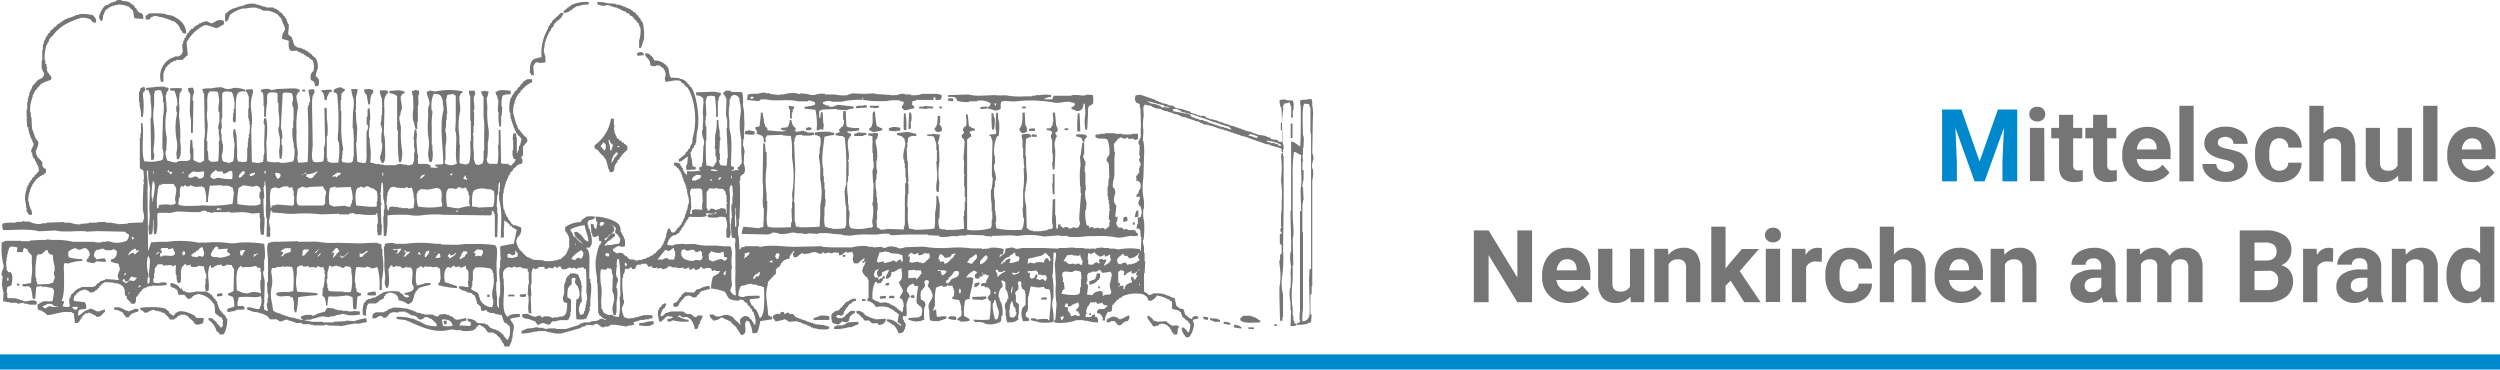 <?xml version="1.0" encoding="UTF-8"?>
<svg xmlns="http://www.w3.org/2000/svg" viewBox="0 0 496.32 73.36">
  <defs>
    <style>.cls-1{isolation:isolate;}.cls-2{fill:#08c;}.cls-3{fill:#757575;}</style>
  </defs>
  <g id="Farbfüllung_3" data-name="Farbfüllung 3" class="cls-1">
    <g id="Farbfüllung_3-2" data-name="Farbfüllung 3">
      <rect class="cls-2" y="70.36" width="496.32" height="3"></rect>
    </g>
  </g>
  <g id="Mittelschule_Neunkirchen_am_Brand" data-name="Mittelschule Neunkirchen am Brand">
    <path class="cls-2" d="M389.39,21.74,393,32.05l3.64-10.31h3.84V36h-2.94V32.07l.3-6.71L394,36h-2L388.2,25.37l.29,6.7V36h-2.93V21.74Z" transform="translate(0 0)"></path>
    <path class="cls-3" d="M402.88,22.66a1.39,1.39,0,0,1,.42-1.05,1.63,1.63,0,0,1,1.16-.41,1.6,1.6,0,0,1,1.15.41,1.5,1.5,0,0,1,0,2.1,1.82,1.82,0,0,1-2.3,0A1.37,1.37,0,0,1,402.88,22.66Zm3,13.3H403V25.39h2.84Z" transform="translate(0 0)"></path>
    <path class="cls-3" d="M411.58,22.79v2.6h1.81v2.07h-1.81v5.27a1.26,1.26,0,0,0,.22.84,1.13,1.13,0,0,0,.86.26,5,5,0,0,0,.83-.07V35.9a5.75,5.75,0,0,1-1.71.25c-2,0-3-1-3-3V27.46h-1.55V25.39h1.55v-2.6Z" transform="translate(0 0)"></path>
    <path class="cls-3" d="M418.34,22.79v2.6h1.8v2.07h-1.8v5.27a1.26,1.26,0,0,0,.22.84,1.13,1.13,0,0,0,.86.26,5,5,0,0,0,.83-.07V35.9a5.75,5.75,0,0,1-1.71.25q-3,0-3-3V27.46H414V25.39h1.54v-2.6Z" transform="translate(0 0)"></path>
    <path class="cls-3" d="M426.58,36.15a5.21,5.21,0,0,1-3.79-1.42,5.09,5.09,0,0,1-1.46-3.8v-.28a6.34,6.34,0,0,1,.62-2.84,4.56,4.56,0,0,1,1.74-1.94,4.94,4.94,0,0,1,2.58-.68,4.39,4.39,0,0,1,3.41,1.37,5.57,5.57,0,0,1,1.24,3.88v1.15H424.2a2.59,2.59,0,0,0,.82,1.66,2.48,2.48,0,0,0,1.74.63,3,3,0,0,0,2.55-1.19l1.39,1.56a4.26,4.26,0,0,1-1.72,1.4A5.69,5.69,0,0,1,426.58,36.15Zm-.32-8.68a1.78,1.78,0,0,0-1.37.57,2.94,2.94,0,0,0-.66,1.63h3.92v-.23a2,2,0,0,0-.51-1.45A1.77,1.77,0,0,0,426.26,27.47Z" transform="translate(0 0)"></path>
    <path class="cls-3" d="M435.5,36h-2.83V21h2.83Z" transform="translate(0 0)"></path>
    <path class="cls-3" d="M443.55,33a.91.91,0,0,0-.51-.82,5.88,5.88,0,0,0-1.65-.53q-3.76-.8-3.77-3.2a2.9,2.9,0,0,1,1.17-2.35,4.71,4.71,0,0,1,3-.95,5.08,5.08,0,0,1,3.22.95,3,3,0,0,1,1.21,2.46h-2.83a1.38,1.38,0,0,0-.39-1,2.08,2.08,0,0,0-2.32-.07,1,1,0,0,0-.39.82.9.9,0,0,0,.44.76,4.72,4.72,0,0,0,1.5.49,11.43,11.43,0,0,1,1.78.48,2.92,2.92,0,0,1,2.24,2.84,2.78,2.78,0,0,1-1.24,2.34,5.42,5.42,0,0,1-3.21.89,5.71,5.71,0,0,1-2.36-.47,4,4,0,0,1-1.61-1.3,3,3,0,0,1-.59-1.78H440a1.47,1.47,0,0,0,.55,1.15,2.21,2.21,0,0,0,1.39.4,2,2,0,0,0,1.23-.31A1,1,0,0,0,443.55,33Z" transform="translate(0 0)"></path>
    <path class="cls-3" d="M452.51,33.88a1.89,1.89,0,0,0,1.27-.43,1.52,1.52,0,0,0,.5-1.15h2.65a3.59,3.59,0,0,1-.59,2,3.85,3.85,0,0,1-1.57,1.39,4.94,4.94,0,0,1-2.21.49A4.58,4.58,0,0,1,449,34.71a5.72,5.72,0,0,1-1.31-4v-.18a5.67,5.67,0,0,1,1.3-3.9,4.56,4.56,0,0,1,3.57-1.46,4.42,4.42,0,0,1,3.17,1.13,4,4,0,0,1,1.22,3h-2.65a1.94,1.94,0,0,0-.5-1.34,1.88,1.88,0,0,0-2.78.2,4.13,4.13,0,0,0-.5,2.33v.3a4.22,4.22,0,0,0,.49,2.34A1.73,1.73,0,0,0,452.51,33.88Z" transform="translate(0 0)"></path>
    <path class="cls-3" d="M461.3,26.54a3.51,3.51,0,0,1,2.82-1.35c2.29,0,3.45,1.34,3.48,4V36h-2.82V29.27a2,2,0,0,0-.39-1.35,1.67,1.67,0,0,0-1.3-.43,1.91,1.91,0,0,0-1.79,1V36h-2.83V21h2.83Z" transform="translate(0 0)"></path>
    <path class="cls-3" d="M476.06,34.88a3.52,3.52,0,0,1-2.89,1.27,3.33,3.33,0,0,1-2.59-1,4.17,4.17,0,0,1-.91-2.87V25.39h2.82v6.83c0,1.11.5,1.66,1.5,1.66a2,2,0,0,0,2-1V25.39h2.84V36h-2.66Z" transform="translate(0 0)"></path>
    <path class="cls-3" d="M483.9,36h-2.83V21h2.83Z" transform="translate(0 0)"></path>
    <path class="cls-3" d="M491.09,36.15a5.17,5.17,0,0,1-3.78-1.42,5,5,0,0,1-1.46-3.8v-.28a6.34,6.34,0,0,1,.61-2.84,4.52,4.52,0,0,1,1.75-1.94,4.88,4.88,0,0,1,2.57-.68,4.39,4.39,0,0,1,3.41,1.37,5.57,5.57,0,0,1,1.25,3.88v1.15h-6.73a2.59,2.59,0,0,0,.82,1.66,2.49,2.49,0,0,0,1.75.63,3.07,3.07,0,0,0,2.55-1.19l1.38,1.56a4.2,4.2,0,0,1-1.72,1.4A5.69,5.69,0,0,1,491.09,36.15Zm-.32-8.68a1.74,1.74,0,0,0-1.36.57,2.88,2.88,0,0,0-.67,1.63h3.92v-.23a2.08,2.08,0,0,0-.5-1.45A1.81,1.81,0,0,0,490.77,27.47Z" transform="translate(0 0)"></path>
    <path class="cls-3" d="M304.16,60h-2.93l-5.7-9.36V60H292.6V45.74h2.93l5.71,9.37V45.74h2.92Z" transform="translate(0 0)"></path>
    <path class="cls-3" d="M311.39,60.15a5.17,5.17,0,0,1-3.78-1.42,5.09,5.09,0,0,1-1.46-3.8v-.28a6.34,6.34,0,0,1,.62-2.84,4.56,4.56,0,0,1,1.74-1.94,4.91,4.91,0,0,1,2.57-.68,4.38,4.38,0,0,1,3.41,1.37,5.57,5.57,0,0,1,1.25,3.88v1.15H309a2.62,2.62,0,0,0,.83,1.66,2.48,2.48,0,0,0,1.74.63,3,3,0,0,0,2.55-1.19l1.39,1.56a4.33,4.33,0,0,1-1.72,1.4A5.77,5.77,0,0,1,311.39,60.15Zm-.32-8.68a1.76,1.76,0,0,0-1.36.57,3,3,0,0,0-.67,1.63H313v-.23a2.18,2.18,0,0,0-.51-1.46A1.84,1.84,0,0,0,311.07,51.47Z" transform="translate(0 0)"></path>
    <path class="cls-3" d="M323.67,58.88a3.53,3.53,0,0,1-2.89,1.27,3.33,3.33,0,0,1-2.59-1,4.22,4.22,0,0,1-.92-2.87V49.39h2.83v6.83c0,1.11.5,1.66,1.5,1.66a2,2,0,0,0,2-1V49.39h2.83V60h-2.65Z" transform="translate(0 0)"></path>
    <path class="cls-3" d="M331.13,49.39l.09,1.22a3.7,3.7,0,0,1,3-1.42,3.06,3.06,0,0,1,2.5,1,4.69,4.69,0,0,1,.84,3V60h-2.83V53.2a1.82,1.82,0,0,0-.39-1.3,1.7,1.7,0,0,0-1.3-.41,1.93,1.93,0,0,0-1.78,1V60h-2.83V49.39Z" transform="translate(0 0)"></path>
    <path class="cls-3" d="M343.57,55.72l-1,1V60h-2.83V45h2.83v8.31l.54-.71,2.71-3.17h3.39l-3.82,4.4L349.53,60h-3.24Z" transform="translate(0 0)"></path>
    <path class="cls-3" d="M350.4,46.66a1.39,1.39,0,0,1,.42-1A1.63,1.63,0,0,1,352,45.2a1.6,1.6,0,0,1,1.15.41,1.5,1.5,0,0,1,0,2.1,1.82,1.82,0,0,1-2.3,0A1.37,1.37,0,0,1,350.4,46.66Zm3,13.3h-2.84V49.39h2.84Z" transform="translate(0 0)"></path>
    <path class="cls-3" d="M361.66,52a6.59,6.59,0,0,0-1-.08,2.07,2.07,0,0,0-2.1,1.08V60h-2.82V49.39h2.67l.07,1.26a2.64,2.64,0,0,1,2.36-1.46,3.17,3.17,0,0,1,.88.13Z" transform="translate(0 0)"></path>
    <path class="cls-3" d="M367.22,57.88a1.88,1.88,0,0,0,1.27-.43A1.5,1.5,0,0,0,369,56.3h2.65a3.59,3.59,0,0,1-.59,2,3.85,3.85,0,0,1-1.57,1.39,5,5,0,0,1-2.22.49,4.58,4.58,0,0,1-3.57-1.44,5.72,5.72,0,0,1-1.31-4v-.18a5.62,5.62,0,0,1,1.3-3.9,4.53,4.53,0,0,1,3.56-1.46,4.46,4.46,0,0,1,3.18,1.13,4,4,0,0,1,1.22,3H369a1.9,1.9,0,0,0-.51-1.34,1.66,1.66,0,0,0-1.29-.52,1.69,1.69,0,0,0-1.48.72,4.12,4.12,0,0,0-.51,2.33v.3a4.21,4.21,0,0,0,.5,2.34A1.72,1.72,0,0,0,367.22,57.88Z" transform="translate(0 0)"></path>
    <path class="cls-3" d="M376,50.54a3.53,3.53,0,0,1,2.83-1.35c2.29,0,3.45,1.34,3.48,4V60H379.5V53.27a2,2,0,0,0-.39-1.35,1.67,1.67,0,0,0-1.3-.43,1.92,1.92,0,0,0-1.8,1V60h-2.82V45H376Z" transform="translate(0 0)"></path>
    <path class="cls-3" d="M389.31,60.15a5.17,5.17,0,0,1-3.78-1.42,5.09,5.09,0,0,1-1.46-3.8v-.28a6.34,6.34,0,0,1,.62-2.84,4.56,4.56,0,0,1,1.74-1.94,4.91,4.91,0,0,1,2.57-.68,4.38,4.38,0,0,1,3.41,1.37,5.57,5.57,0,0,1,1.25,3.88v1.15h-6.73a2.62,2.62,0,0,0,.83,1.66,2.48,2.48,0,0,0,1.74.63,3,3,0,0,0,2.55-1.19l1.39,1.56a4.33,4.33,0,0,1-1.72,1.4A5.77,5.77,0,0,1,389.31,60.15ZM389,51.47a1.76,1.76,0,0,0-1.36.57,3,3,0,0,0-.67,1.63h3.93v-.23a2.18,2.18,0,0,0-.51-1.46A1.84,1.84,0,0,0,389,51.47Z" transform="translate(0 0)"></path>
    <path class="cls-3" d="M397.86,49.39l.09,1.22a3.68,3.68,0,0,1,3-1.42,3.05,3.05,0,0,1,2.5,1,4.57,4.57,0,0,1,.84,3V60H401.5V53.2a1.82,1.82,0,0,0-.39-1.3,1.7,1.7,0,0,0-1.3-.41,1.93,1.93,0,0,0-1.78,1V60H395.2V49.39Z" transform="translate(0 0)"></path>
    <path class="cls-3" d="M417.57,60a3.23,3.23,0,0,1-.29-1,3.41,3.41,0,0,1-2.66,1.14,3.76,3.76,0,0,1-2.58-.9A2.88,2.88,0,0,1,411,57a3,3,0,0,1,1.25-2.58,6.16,6.16,0,0,1,3.6-.91h1.3v-.6a1.78,1.78,0,0,0-.38-1.18,1.5,1.5,0,0,0-1.19-.44,1.66,1.66,0,0,0-1.11.35,1.12,1.12,0,0,0-.41.93h-2.82a2.91,2.91,0,0,1,.56-1.7,3.81,3.81,0,0,1,1.61-1.22,5.75,5.75,0,0,1,2.32-.45,4.58,4.58,0,0,1,3.1,1A3.44,3.44,0,0,1,420,52.94v4.58a4.85,4.85,0,0,0,.42,2.27V60Zm-2.34-2a2.47,2.47,0,0,0,1.15-.27,1.85,1.85,0,0,0,.79-.75V55.15h-1.06q-2.12,0-2.25,1.47v.16a1.13,1.13,0,0,0,.37.87A1.4,1.4,0,0,0,415.23,58Z" transform="translate(0 0)"></path>
    <path class="cls-3" d="M424.81,49.39l.09,1.18a3.71,3.71,0,0,1,3-1.38,2.81,2.81,0,0,1,2.8,1.62,3.62,3.62,0,0,1,3.17-1.62,3.15,3.15,0,0,1,2.56,1,4.58,4.58,0,0,1,.84,3V60h-2.83V53.22a2.06,2.06,0,0,0-.35-1.32,1.59,1.59,0,0,0-1.24-.41,1.76,1.76,0,0,0-1.76,1.21V60h-2.82V53.23A2,2,0,0,0,428,51.9a1.58,1.58,0,0,0-1.23-.41,1.83,1.83,0,0,0-1.74,1V60h-2.82V49.39Z" transform="translate(0 0)"></path>
    <path class="cls-3" d="M444.65,60V45.74h5a6.53,6.53,0,0,1,3.92,1,3.39,3.39,0,0,1,1.34,2.9,3.24,3.24,0,0,1-.54,1.85,3,3,0,0,1-1.49,1.16,3,3,0,0,1,1.72,1.11,3.25,3.25,0,0,1,.63,2,3.73,3.73,0,0,1-1.31,3.1A5.88,5.88,0,0,1,450.17,60Zm2.93-8.27h2.16c1.48,0,2.22-.61,2.22-1.76a1.63,1.63,0,0,0-.56-1.39,2.9,2.9,0,0,0-1.77-.43h-2.05Zm0,2.08V57.6h2.51a2.4,2.4,0,0,0,1.61-.49,1.68,1.68,0,0,0,.58-1.36,1.78,1.78,0,0,0-2-2Z" transform="translate(0 0)"></path>
    <path class="cls-3" d="M463.16,52a6.47,6.47,0,0,0-1-.08,2.07,2.07,0,0,0-2.1,1.08V60h-2.83V49.39h2.67l.08,1.26a2.61,2.61,0,0,1,2.35-1.46,3.12,3.12,0,0,1,.88.13Z" transform="translate(0 0)"></path>
    <path class="cls-3" d="M470.35,60a3,3,0,0,1-.28-1,3.44,3.44,0,0,1-2.67,1.14,3.73,3.73,0,0,1-2.57-.9,2.88,2.88,0,0,1-1-2.26,3,3,0,0,1,1.24-2.58,6.16,6.16,0,0,1,3.6-.91H470v-.6a1.78,1.78,0,0,0-.38-1.18,1.47,1.47,0,0,0-1.18-.44,1.67,1.67,0,0,0-1.12.35,1.15,1.15,0,0,0-.41.93H464a2.85,2.85,0,0,1,.57-1.7,3.78,3.78,0,0,1,1.6-1.22,5.75,5.75,0,0,1,2.32-.45,4.58,4.58,0,0,1,3.1,1,3.41,3.41,0,0,1,1.15,2.76v4.58a5.12,5.12,0,0,0,.42,2.27V60ZM468,58a2.5,2.5,0,0,0,1.15-.27A1.89,1.89,0,0,0,470,57V55.15h-1.06q-2.11,0-2.25,1.47v.16a1.13,1.13,0,0,0,.37.87A1.45,1.45,0,0,0,468,58Z" transform="translate(0 0)"></path>
    <path class="cls-3" d="M477.55,49.39l.08,1.22a3.71,3.71,0,0,1,3-1.42,3.06,3.06,0,0,1,2.5,1,4.57,4.57,0,0,1,.84,3V60h-2.82V53.2a1.82,1.82,0,0,0-.39-1.3,1.7,1.7,0,0,0-1.3-.41,2,2,0,0,0-1.79,1V60h-2.82V49.39Z" transform="translate(0 0)"></path>
    <path class="cls-3" d="M485.71,54.6a6.38,6.38,0,0,1,1.11-3.94,3.59,3.59,0,0,1,3-1.47,3.24,3.24,0,0,1,2.55,1.16V45h2.83V60h-2.55l-.13-1.13a3.33,3.33,0,0,1-2.72,1.32,3.58,3.58,0,0,1-3-1.47A6.57,6.57,0,0,1,485.71,54.6Zm2.82.21a4.16,4.16,0,0,0,.52,2.27,1.7,1.7,0,0,0,1.5.8,1.89,1.89,0,0,0,1.85-1.11V52.6a1.86,1.86,0,0,0-1.83-1.11C489.21,51.49,488.53,52.6,488.53,54.81Z" transform="translate(0 0)"></path>
  </g>
  <g id="Farbfüllung_4" data-name="Farbfüllung 4" class="cls-1">
    <g id="Farbfüllung_4-2" data-name="Farbfüllung 4">
      <path class="cls-3" d="M19.92,4.12h.36V4c.28-.31.09-.64.24-1.08h.12V2.56h.12V2.32h.12V2.08l.36-.24V1.72h.24l.12-.24h.24V1.36l.48-.12V1.12h.48V1h.6V.88L24.72,1v.12h.48v.12l.48.12v.12l.72.6.24,1.44c.14.1,0,0,.12.12l1.68.12c0-.76,0-.93-.48-1.2h-.24V2.44l-.36-.12V2.08L27.12,2V1.72l-.36-.24V1.24h-.12L26.4.88h-.24L26,.64H25.8L25.68.4h-.36V.28L24.12.16V0A1.87,1.87,0,0,0,23,.16V.28l-.6.12V.52h-.36V.64h-.24V.76H21.6V.88l-.72.24c-.32.22-1.59,2.07-1.08,2.64ZM113.28,2h.24l.24-.36H114l.12-.24h.24V1.24h.36a6.78,6.78,0,0,1,2.16-.36V.52c-.14-.1,0,0-.12-.12a7,7,0,0,0-3.36.6l-.12.24H113l-.12.24h-.24V1.6l-.72.6v.36a2.24,2.24,0,0,0,1.2-.36Zm7-.84V1h.6v.12h.36v.12h.36v.12h.36v.12h.48V1.6h.24v.12H123v.12h.24V2h.24v.12h.24V2.2H124v.12h.24l.12.24.48.12.36.48h.24l.72.84.24.12v.24l.36.24.12.48H127v.36h.12a6.16,6.16,0,0,1-.24,2.64V9.52h.36a14.6,14.6,0,0,0,.6-1.8,9.86,9.86,0,0,0-.24-3.24h-.12V4.24l-.24-.12-.12-.48-.36-.24V3.16L126.48,3l-.48-.6h-.24l-.24-.36h-.24l-.12-.24-.48-.12V1.6l-.48-.12V1.36l-.6-.12V1.12h-.36V1l-1-.12V.76L120.6.64a6.68,6.68,0,0,0-2-.24V.88h.12A2.55,2.55,0,0,0,120.24,1.12ZM45.12,4.24l.12-.36h.12l.12-.6h.12V3a6.32,6.32,0,0,1,2.64-1.32h.6a6.5,6.5,0,0,1,2.28-.12v.12l.72.12V2h.36v.12h1a7.08,7.08,0,0,1,1.92.72l.24.36h.12V3.4l.36.24.12.48H56l.24.72h.12V5.2h.12l.12.72h-.12v.24H56.4V6.4h-.12A2.69,2.69,0,0,0,56,7.72l1.32.36c0,.65-.09,1.48.24,1.8.38.54.94,0,1.56.24v.12l.72.24v.12l.48.12.12.24h.24l.12.24.48.12.24.36h.24v.12l.36.24A4.46,4.46,0,0,1,62.28,14h-.12v.24H62a1.84,1.84,0,0,0-.24,1.68c.34.09.34.21.6.36l.24.84c.52,0,.41-.08.72-.24V15.76l-.24-.12V15.4l-.36-.24c-.14-.32.3-1.36.36-1.56a3.46,3.46,0,0,0-.36-2L62,11l-.24-.36h-.24l-.12-.24H61.2l-.12-.24L60.6,10V9.88l-.48-.12V9.64h-.36V9.52l-.84-.12V9.28c-.72-.2-.58-.81-.84-1.44H58V7.48l-.72-.6c-.21-.31.21-1.5,0-2.16h-.12l-.36-1.08-.24-.12V3.28L56.16,3V2.8l-.36-.24V2.44h-.24L55.2,2H55V1.84l-.72-.24V1.48H52.8V1.36L52,1.24V1.12H51.6V1h-.36V.88h-.48V.76A4.87,4.87,0,0,0,48.48,1v.12H48v.12h-.48v.12h-.36v.12H46.8V1.6h-.36v.12h-.36v.12L45.6,2l-.12.24h-.24v.12l-.48.36a3.73,3.73,0,0,0,0,1.56Zm60.36,10.68H106l-.12-1.8a7.5,7.5,0,0,1,.48-.72H107v.12l1.2-.12v-.12h.12L108.24,11h-.12v-.48H108a2.85,2.85,0,0,1,.12-1.32v-.6h.12V8.2h.12V7.84h.12V7.48h.12V7.12h.12L109,6.4h.12V6.16l.24-.12.12-.48.36-.24V5.08L110,5V4.72l.24-.12.36-.48L111,4V3.88a1.77,1.77,0,0,0,.72-1h.12V2.56h-.48l-1.8,1.68v.24l-.36.24V5l-.24.12-.24.72a9.31,9.31,0,0,0-1.2,5.52,2.88,2.88,0,0,0-1,.24c-1,.1-1.32,1.06-1.32,2.16v.72h.12ZM30,3.4l.48-.12V3.16a3.41,3.41,0,0,1,1.32.24h.48v.12h.36v.12H33v.12h.36v.12h.36V4H34v.12l.6.12L35.4,5c.32.44.38,1,.84,1.32v.24l.72.12c0-2-1.49-3-2.88-3.6L33,2.92V2.8a14.91,14.91,0,0,0-3.36-.12c-.19.07-.52.37-.72.48v.72h.72ZM5.16,41.2h.12v.72a7.5,7.5,0,0,0,.48.72h.6a2.46,2.46,0,0,0-.24-1.2H6v-.36H5.88v-.36H5.76v-.6H5.64A4,4,0,0,1,6,37.84v-.36h.12L6.24,37h.12l.12-.48.24-.12v-.24l.36-.24v-.24l.48-.36V35.2H7.8L7.92,35l.36-.12v-.12l.48-.12v-.12l.36-.24v-.72a1,1,0,0,1-.72-.72v-.6c-.26-.54-.92-.75-1.08-1.44H7.2V30.4l-.12-.24c.06-.41.77-1.51.48-2.16l-.24-.12-.12-.36H7.08l-.72-2L6.24,23.2H6.12v-.84H6a6.71,6.71,0,0,1,.48-3.12v-.36H6.6l.12-.48h.12L7,17.92l.36-.24v-.24l.24-.12.48-.6a8.48,8.48,0,0,1,2-.84c.07-.24,0-.1.12-.24a1,1,0,0,0-.24-.72H9.84l-.12-.36-.24-.12V14.2H9.36v-.36H9.24v-.12a.31.31,0,0,0,.12-.36H9.24v-.6L9,12.64V12H8.88a8.51,8.51,0,0,1,.36-3.12h.12l.12-.48H9.6l.24-.72.24-.12V7.36l.36-.24c1.32-1.87,3.3-2.88,5.76-3.6a3.34,3.34,0,0,1,1.8.36l.48.6h.6c0-1.06-.24-.85-.6-1.44a8.25,8.25,0,0,0-2.76-.24v.12L15,3v.12h-.24v.12H14.4V3.4H14v.12h-.36v.12h-.36v.12l-.48.12V4H12.6l-.12.24h-.24l-.12.24h-.24l-.12.24h-.24l-.48.6H10.8l-.12.24-.72.6V6.4l-.48.36V7l-.24.12v.24H9.12l-.24.72H8.76l-.12.72H8.52V9.88H8.4V12H8.28v1.8H8.4c.14.31.12.51.36.72,0,1.06-.7,1-1.32,1.44l-.72.84L6.48,17l-.24.72H6.12V18H6v.24H5.88l-.12.84H5.64v.48H5.52v.72H5.4v1.44H5.28v1.56H5.4c0,.24-.12.24-.12.24l.12,1.68.24.12V26h.12v.48h.12v.36H6v.36h.12l.12.48h.12l.12.6H6.6c.29.86-.62,1.15-.36,2h.12l.12.84H6.6v.24l.24.12L7,32h.12l.24.72h.12V33h.12l.12.84H7.8l-.72.84-.24.12v.24l-.48.36v.24L6,35.92v.24l-.24.12-.12.48H5.52l-.12.48H5.28v.36a4.79,4.79,0,0,0-.12,3ZM36.84,7.48l-.24.12V8h-.12V8.2h-.12v.48h-.12c-.18.58.22,1.52-.12,1.92-.14.46,0,.16-.36.36v.12h-.24v.12h-.84v.12h-.24v.12l-.48.12a4,4,0,0,0-2,4.68h.48v-1.8h.12v-.36h.12l.24-.72.36-.24v-.24l.36-.12.24-.36.48-.12v-.12L35,12v-.12h1.32l.12-.24.84-.72-.24-2.52a8.07,8.07,0,0,1,3.48-3.36c.58-.19,1.76.37,2.16.48.7.19,1.14-.49,1.68-.6.07-.24,0-.1.12-.24a1.47,1.47,0,0,0-.12-.6,2.09,2.09,0,0,0-1.56.12v.12H42.6v.12h-.36V4.6c-.6.16-.92-.53-1.56-.36v.12H40.2v.12H40V4.6H39.6l-.12.24L39,5l-.12.24h-.24l-.36.48H38l-.36.48h-.12V6.4l-.36.24v.24L37,7Zm89.76,3.6,1.2-.12V10.6a1,1,0,0,1-.36-.24,1.54,1.54,0,0,0-1,.24A1.28,1.28,0,0,0,126.6,11.08Zm3.6,2V13h.72l.84.6v.24L132,14v.36h.12A1.69,1.69,0,0,1,132,15.4a2.41,2.41,0,0,0,.12.84c.76,0,2.22-.54,3-.12l.24.36h.24l.6.72.24.12c1.49,2.19,2.08,6.74,1.08,10l-.12,1.2h-.12v.24h-.12l-.24.72-.36.24v.24l-.48.36v.24l-1.32,1.08v.48c.92-.11,1.1-.78,1.8-1l-.12,1.44h-.12v.36h-.12a2.41,2.41,0,0,0,.12.84l1.8-.12v-.48l-.6-.12-.24-1.8h-.12v-.72H137V30.4h.12v-.24h.12l.24-.72.24-.12.12-.48.24-.12v-.36h.12l.12-1.8c.79-2.75,0-7.57-1.08-9.24l-.36-.24v-.24l-.24-.12-.48-.6H136l-.12-.24h-.24v-.12l-.72-.12v-.12l-1.56-.12v.12h-.12V15.4c-.47-.34-.35-1.36-.6-1.92A3.14,3.14,0,0,0,129.84,12a1.35,1.35,0,0,0-.24-.6h-.12V11.2l-.24-.12c-.38-.4-.39-.49-1.2-.48.15,1.07,1.06.94,1.08,2.4A2.12,2.12,0,0,0,130.2,13.12ZM100,56.32v-1h-.12V53.92H100v-.24h.12c.13-.49,0-.15.36-.36V53.2l.36-.12c.24-.18.49.16,1,0V53l.48-.12v.24l1.08-.12v.12h.24v.12l1.08.12c.08.19,0,.35.12.6h.12V55.6H105v.84h-.12l-.12,2.16h.12a5.84,5.84,0,0,1,0,1.92A5.49,5.49,0,0,0,105,62.2h.48l-.12-3.36h.12v-.6l-.12-1.68h.12v-.12c.17-1-.18-2.53.36-3.12V53.2a1,1,0,0,1,.36.24A1,1,0,0,0,107,53h1l.24.36c.46.19.6-.29,1-.24v.12h.6l.24-.36c.21,0,.29.4.72.24V53a.89.89,0,0,1,.48-.12c.07.29.13.26.24.48s.1,0,.24.12a2.06,2.06,0,0,0,1.2-.36c.17-.17.26.24.84.12v-.12c.38,0,.4.34.84.24V53.2l1.2-.12.12.24.36.12A42,42,0,0,1,116.4,58a4.76,4.76,0,0,1,.12,1.68h-.12v.72h-.12v.72h-.12v.6H116l-.12.6a2.35,2.35,0,0,0-.6.24,2.25,2.25,0,0,1-.36-1.44l.36-1.08.24-.12-.12-1.56.12-1.68h-.12V56h-.12V55.6h-.12v-.36h-.12c-.14-.35,0-.36-.24-.6v-.12c-.2-.14-.34,0-.6-.24h-1l-.12.24a2.54,2.54,0,0,0-.72.84v.36h-.12v.36h-.12v.36h-.12v1.68H112v.36h-.12v.36h-.12c0,1,0,1.18.84,1.32,0,.83-.06,2-.48,2.4s-.78.21-1.2.36V63h-1a.31.31,0,0,1-.36.12V63h-.24v-.12H109V62.8h-1.08v.12l-.36.12-.24-.36a1.61,1.61,0,0,0-.84.12v.12a3.74,3.74,0,0,1-1.68-.6,3.55,3.55,0,0,0-1.2.12c.11,1,.89.69,1.68,1a6.38,6.38,0,0,0,1,.36c.1.38.31.42.48.72.49-.07.67-.49,1.2-.36.22,0,.77.44,1.2.24l.48-.6h.84v-.12h.48v-.12h1.68s0-.08.24-.12a6.05,6.05,0,0,1,.36-.84v-.72h.12v-2.4l-.72-.48c0-1.38,0-2,.84-2.52v-1.2c.24-.07.1,0,.24-.12h.48v.12c.18.24-.17.49,0,1h.12v.24l.24.12a3.61,3.61,0,0,1,.48,2.28h-.12v.24s-.17.12-.24.24h-.24a21.82,21.82,0,0,0,0,4c.47,0,1.42.12,1.68-.12h.24a16,16,0,0,0,.72-1.68v-.72h.12V59.32a11.81,11.81,0,0,0,.12-3.12h-.12v-.84H117V53c0-1.33.22-3.19-.6-3.72v-.12h.72V49c.81-.54.14-2.94-.12-3.6h-.12l-.12-.84h-.12c0-1.28.76-.62,1.32-1.2h.12V43a5.91,5.91,0,0,0-1.68,0c-.36.41-.92.45-1.08,1.08a5.55,5.55,0,0,0-3.12,1v.84l.24.12v.24l.24.12v.24h.12v.24h.12v.36H113v1.92h-.12v.36h-.12l-.24.72h-.12v.24l-1,.84v.12h-.24a6.75,6.75,0,0,1-3.24.36v-.12l-2.16-.12V51.4h-.36v-.12h-.24v-.12l-.48-.12a7.57,7.57,0,0,1-1.2-1.2l-.36-.24v-.24l-.24-.12V49a2.14,2.14,0,0,1-.36-1.44h.12V47.2h.12V47H103v-.24l.24-.12c.16-.31,0-.36.24-.6v-.84a6.38,6.38,0,0,0-1.2-.48h-.36c-.13-.07,0-.16-.36-.24a1,1,0,0,0-.24-.48h-.12v-.24l-.24-.12-.12-.48-.24-.12v-.24h-.12l-.12-.48h-.12l-.12-.72H100a13.26,13.26,0,0,1-.12-3.24H100V37.6h.12v-.48h.12v-.48h.12l.12-.72h.12l.12-.48h.12l.12-.6.24-.12.12-.48.48-.36v-.24l.72-.6.12-.24h.24v-.12h.24v-.12h.36s.12-.18.24-.24V31.6h-.12l-.12-.48.36-.24V29h.12a3.67,3.67,0,0,1,.72-.84v-.6h-.12v-.24l-.36-.24a8.74,8.74,0,0,1-1.08-1.32l-.24-.12v-.24h-.12V25h-.12v-.24h-.12l-.6-2.16a4.07,4.07,0,0,1,.24-2.16l.12-.72h.12l.12-.48h.12V19l.24-.12v-.24l.48-.36V18l.36-.24a4.76,4.76,0,0,1,1.92-1.44v-.6h-1c-.19.23-.5.28-.72.48l-.36.48-.24.12v.24l-.6.48v.24l-.6.48v.24l-.24.12v.24l-.24.12v.24h-.12v.24h-.12a7.18,7.18,0,0,0-.24,2.88h.12l.12,1.32h.12V24h.12v.36h.12v.36h.12v.36H102v.36h.12l.12.48h.12l.12.48.24.12v.24l.48.36c.18.2.09.31.36.48-.16.42-.19.86-.36,1.32h-.12c-.19.55.06.81-.36,1.2v.24h-.12V27.28h-.12v-.72h-.12v-.12a1.28,1.28,0,0,0-.48.12l-.12,1.2h.12v2s-.1,0-.12.24c-.05.57,0,1.19.24,1.44v.12h.36c-.08.74-.55.82-.84,1.32a1,1,0,0,1-.6-.24v-.12h-1.2s0-.08-.24-.12l-.12-6.6H99v3h-.12v.72c0,.17.12,0,.12.12h-.12a10,10,0,0,1-.12,2.88H97.08a2.37,2.37,0,0,0-.36-.36l-.12-.72h.12l.12-1.2V28.36A7.87,7.87,0,0,0,97,25.72a20,20,0,0,1-.24-4.56L96.6,19.6A5.83,5.83,0,0,0,97,18.16L96,18v.12h-.48a2.56,2.56,0,0,0,.36,1H96V23.2a13.31,13.31,0,0,1,.12,2.88v3.84H96v2h-.12v.48c-.32.07-.59.31-.84.36l-.6-.12a9.08,9.08,0,0,1-.36-1V30.28A13.34,13.34,0,0,1,94,27.4l-.12-1H94V25h.12V22.12s-.16,0-.12-.24h.12c.26-1.19-.45-2.51.24-3.12A1.91,1.91,0,0,0,94.2,18H93.12v.72h.12V19h.12v5h.12v4h-.12v1.08a10.4,10.4,0,0,1-.24,3.36c-.18.07-.25,0-.48.12v.12l-1.32-.24c-.1-.14,0,0-.12-.12l.12-3.6H91.2V27a13.29,13.29,0,0,1,.12-4.8c.24-.85-.36-2.83,0-3.24.07-.29.13-.27.24-.48h.24v-.36a13.37,13.37,0,0,0-5.16,0c-.61.16-1.15-.36-1.56,0l-.36.12c0,.85.77,1.81.48,2.76h-.12v.36H85v2a18.22,18.22,0,0,0,.12,4.44c.25.87-.36,3.07,0,3.48a2.41,2.41,0,0,0,.12.84h.48a5.09,5.09,0,0,0,.12-2.4v-1h-.12V25.12a11.83,11.83,0,0,1,.12-2.52V22h-.12A6.37,6.37,0,0,1,86,18.88l.12-.24c1.44,0,1.48.37,1.8,1.44v.84h.12v1C87.21,25,88,29.08,88,32.56a8,8,0,0,1-1.56.12V33a1.47,1.47,0,0,0,.6.12c-.35.33-1,.15-1.56.12V32.8h-.12c-.37-.38-1.55-.26-2.28-.24a2.29,2.29,0,0,1-.12-1.08H83v-.84h-.12L82.68,28l.12-1.56h-.12v-.72h-.36l-.24,1.92h.12v1.8h.12a2.33,2.33,0,0,1-.12,1.08v1.56h-.12c-.08.21,0,.31-.12.48a1.86,1.86,0,0,1-1.2.24v-.12h-.84v-.12h-.84v.12H78.6v.12H76.2v-.12h-.84v-.12h-.72a3.12,3.12,0,0,0-1-.24c-.1-.14,0,0-.12-.12a13.41,13.41,0,0,0-.12-3.84v-1h-.12a6.94,6.94,0,0,1,.12-2.4V23.92c0-.23.12-.24.12-.24l-.12-2.16h-.36c-.15.41,0,1.13-.12,1.68h-.12v1.56H73a1.9,1.9,0,0,1-.24,1.44v4.08a7.3,7.3,0,0,1-.12,2l-.72.12v-.12a1.54,1.54,0,0,1-1-.24l-.24-3.72h.12l.12-3a15.42,15.42,0,0,1-.24-2.76l-.12-.72h.12V19.12A4.74,4.74,0,0,0,71,17.68H69.72a8.72,8.72,0,0,0,.48,2,9.07,9.07,0,0,1-.12,2.52L70,25.48h.12l.12,1.92v2.76c0,.38.06.87-.12,1.08a1.54,1.54,0,0,1-.24,1h-.48v.12L68,32.2l-.12-.36H67.8V31.6h.12v-.84H68v-.84h.12v-.48a21.07,21.07,0,0,1-.36-4.92V22h-.12V19.84h.12v-1.2h.12V18.4H68c.31-.37.39-.12.48-.72a2.08,2.08,0,0,1-.84-.36,2.72,2.72,0,0,0-1.32.48,1.08,1.08,0,0,0-.12.48,2.31,2.31,0,0,1,.72.36,44.59,44.59,0,0,1,.24,7c0,.83-.3,2.18.12,2.64a15.54,15.54,0,0,1-.12,4c-.49,0-1.53.13-1.8-.12L65,32v-.6h-.12V27H65a14.2,14.2,0,0,0-.12-3.48V21.64s-.08,0-.12-.24h-.36l.12,5.76a6,6,0,0,1-.24,2.4A8.41,8.41,0,0,1,64.2,32a3.67,3.67,0,0,1-2,.12V32c-.53-.54-.12-2.39-.12-3.24l-.12-7.2c0-1.2-.12-2.53.48-3.12a1.91,1.91,0,0,0-.12-.72,3.35,3.35,0,0,0-1.08.12c0,.8.48,1.7.24,2.52h-.12v.48H61.2v.48h-.12l.12,3.6c0,2.38,0,5-.12,7.2a5.89,5.89,0,0,1-1.92.12L59,31h.12v-.84a17.47,17.47,0,0,1-.24-4.08,19.46,19.46,0,0,1,.24-4.56c.22-.81-.59-2.23-.12-2.76.07-.29.13-.27.24-.48h.24V17.8H59.4c-.32-.3-1.17-.24-1.8-.24l-2.88.12v.12h-.6s0,.16-.24.12V17.8h-.36v-.12a4,4,0,0,0-1.68.12v.48l.36.12a10.25,10.25,0,0,1,.12,1.68v1h.12V23.2h.36A18.23,18.23,0,0,1,53,20.56c.12-.69-.13-1.63.24-2s1.24-.19,1.8-.12c.19.51-.06,1.39.12,2h.12v1.68a11.81,11.81,0,0,1,.12,3.12h-.12v.84a6.41,6.41,0,0,0,.24,1,9.07,9.07,0,0,1-.12,2.88l.12,1.56h.36A9.28,9.28,0,0,0,56,28.72h-.12V27.64H56a4.54,4.54,0,0,0-.24-2.28l.36-6.84c.24-.07.1,0,.24-.12a5,5,0,0,1,1.56.12,2.84,2.84,0,0,1,.24,1.56h-.12v1h.12v.24h.12V24H58.2v1.44h-.12a8.93,8.93,0,0,0,.24,3.12v.72h.12a7.69,7.69,0,0,1-.12,2.4l-.12.36c-.43.09-2.44.53-2.88.12A5.15,5.15,0,0,1,53,32l-.12-3.84a15.49,15.49,0,0,0,0-4.56H52.8v-.12h-.36l-.12,1h.12v.36h.12l-.12,3.84c0,.57.17,1.82-.12,2.16a4.33,4.33,0,0,1-.12,1.32l-.72.12v.12L50,32.2l-.12-6.6a10.87,10.87,0,0,0,0-3.6,7.59,7.59,0,0,1,.36-3.6,1.91,1.91,0,0,0-.12-.72l-1.32.12v.48h.24c.07.34.27.66.36,1v2.28h-.12v1.92h.12v.48h.12v.72h.12l-.12,1.92h-.12v.84h-.12v.84H49.2v1h-.12v1A12.33,12.33,0,0,1,49,32.08l-1.08.12v-.12h-.6V32c-.36-.36-.24-1.34-.24-2l-.12-3.12a8,8,0,0,1-.24-1.2h-.36a5.21,5.21,0,0,0,.12,2.16v.6h.12l-.12,1.32c0,.62,0,2-.24,2.28-.08.09-.9.42-1.2.24v-.12a1,1,0,0,1-.84-.24L44,31a6.34,6.34,0,0,0,.24-2.52h-.12v-.6H44V26.56h-.12v-1H44c.17-.63-.25-1.74.12-2.16V19.72c0-.42-.08-1.09.12-1.32.39-.4,1.24-.19,1.8-.12a6.6,6.6,0,0,1,.48,3.36h-.12v.84h-.12v.6a2.8,2.8,0,0,0,0,1.08h.12v.12h.36c.23-1.29-.22-5.05.48-5.76.26-.4.76-.39,1.44-.36V17.8a6.9,6.9,0,0,0-2.28-.36,3.45,3.45,0,0,1-1.56.24v-.12h-.36v-.12h-.36v-.12a7.52,7.52,0,0,0-2.16.24,6,6,0,0,0-1.8.12,3.57,3.57,0,0,0,.36,1l.12,6.48a8.87,8.87,0,0,1-.12,2.64v4.08L40.2,32v.12H40v.12A1.38,1.38,0,0,1,38.88,32c-.29-.08-.26-.13-.48-.24V29.44h-.12l-.12-1.68H37.8c0,.62-.24,2.61,0,2.88,0,.37.06.89-.12,1.08-.36.34-1.24.2-1.92.24l-.6.12v.12c-.59.2-1.64-.27-2-.36-.06-.57-.45-1.16-.24-1.92H33l.12-2.52a13.51,13.51,0,0,1,0-5.52l-.24-3H33l.12-.72h.12a1,1,0,0,0,.24-.72l-.72-.12V17.2H32c-1.16,0-2,.21-3,.24v.36l.48.12L29.88,19v1A14.2,14.2,0,0,1,30,23.44h-.12L30,31.72h.48a2.91,2.91,0,0,0,.12-1.32h-.12v-.84a19.15,19.15,0,0,0,0-5.4A11.81,11.81,0,0,1,30.6,21V18.52h.12V18h.48v-.12A2.17,2.17,0,0,1,32,18l.36,1.2v1.08h.12a11.34,11.34,0,0,1-.12,3l-.12,4.2v2a3.15,3.15,0,0,1,0,2.28,7.92,7.92,0,0,1-3.6.24c-.67-1.81,0-5.45-.36-7.56H28v2h-.12v1h-.12V33.4l.72.48.12,1.68s-.12,0-.12.24l.12.72h-.12l-.12,3.24v2a4.63,4.63,0,0,1,.24,1.8h-.12l-.12.6-3,.12v.12l-2,.12v-.12h-.6v-.12H22.2V44.2H21v-.12H19.32v.12H17.64v.12L16,44.44v.12a6.44,6.44,0,0,1-2.16-.36H12.72v-.12l-3.48.12v.12h-1v.12A3.81,3.81,0,0,1,5.88,44h-1a.31.31,0,0,0-.36-.12V44c-.62.15-1.18-.11-1.56.24a8.39,8.39,0,0,0-2.4.12c-.07.24,0,.1-.12.24a1.86,1.86,0,0,0,.24,1.08c2,0,5.43-.29,7,.24L11,45.76c1.32.37,3.7.11,5.28.12H17V46l2.4-.12,5.4.12a2.34,2.34,0,0,0,.84.6,2.19,2.19,0,0,1-.48,1.2,5.18,5.18,0,0,1-2.64.36A3.29,3.29,0,0,0,21,47.92V48h-.84v.12A4.27,4.27,0,0,1,18.6,48H14.52a15.22,15.22,0,0,0-4-.36l-1.32-.12v.12H7.92l-2,.12v.12H4.2V47.8h-3a8.84,8.84,0,0,0-.84.36,13.11,13.11,0,0,0,.36,4.56c.1.6-.6,1.29-.36,2H.48V55H.6v.12H.48L.36,56.8H.48v.6H.6V58H.72L.6,59.8l.72.12V60H2v.12H3.36v.12c.48.13,1-.18,1.32-.12v.12l1,.12v.12H7.2c.07-.24,0-.1.12-.24v-.36H7.2c-.65-.66-1.73.17-2.64-.12v-.12l-.72-.12v-.12H3.48v-.12H3.12V59.2H1.56v-.12H1.44v-1H1.32L1.44,57l.84-.36c.09-.42.35-1.91,0-2.28-.2-.67-.17-.12-.6-.36-.06,0-.18-.27-.36-.36L1.2,51.76h.12V51h.12v-.6h.12v-.6h.12l.12-.6h.12v-.12c.36-.27,1,0,1.44,0,.1.13,0,0,.12.12a3.26,3.26,0,0,0-.12.84h1.2a1.91,1.91,0,0,1,.12-.72L5,49.24a.66.66,0,0,0,.48.24c.11.87.63.77.84,1.32v1.44a11,11,0,0,1-.12,3.12v.72H6.12v.12l-1.68.24v.36l.84.12V56.8c.55,0,.51.17.84.36a10.46,10.46,0,0,1,.36,2.16H7L7.2,57c.14-.1,0,0,.12-.12H7.8V56.8h.48v.12H9.36V57c.56.16.86,0,1.2.36s0,1.69-.12,2.4c-.52.19-1.48-.08-2,.12l-1,.6a4.18,4.18,0,0,0,.12,1,3.3,3.3,0,0,1,1.8,1.08c1.39-.06,3-.81,4.2-.6h.72v.12l.36.12.24,1.92h.6V64l.36-.24v-.24H16v-.24l.24-.12v-.24L17,62.2h.48a.29.29,0,0,1,.36-.12v.12h.36v.12h.24v.12c.39.21.49.08.72.48,1.07,0,1-.58,1.68-1v-.48c-.51.05-1.09.5-1.56.36s-1-.65-1.56-.48v.12H17.4v.12h-.24v.12h-.24c-.44.28-.85.81-1.44,1l.12-1.08A3.65,3.65,0,0,1,17,61.36v-.12h.12c0-.51,0-.86-.24-1.08V60l-2.16-.24v-.12h-.12a2.38,2.38,0,0,1,.24-1H15a1,1,0,0,0,.24-.48,1,1,0,0,0,.48-.24v-.12l1.2-.36v.12h.36v.12l.36.12.12.24a2,2,0,0,0,1-.12l.12-.24h.24l.12-.24.48-.36v-.24l.24-.12a1.91,1.91,0,0,1,1-.72V56l1.68.12v.12h.6c1.18.39,1.6.77,1.56,2.4l.36.12v.48l1,1.08c.75,0,.64-.05.84-.6V59.2H27V59l.36-.24v-.24l.36-.24V58l.24-.12.48-.6h.24v-.12l.48-.12v-.12h.36V56.8h.72v-.12a10.34,10.34,0,0,0,2.88-.12,1.28,1.28,0,0,0-.12-.48c-.41,0-1.1-.08-1.32.12a3.82,3.82,0,0,1-1.2-.12,1.49,1.49,0,0,1,0-.84h.12V54.16h.12v-.84l.6-.84h1v.24L34,52.6c.11,0,.07.36.48.24v-.12h.24V52.6h.12c.24.39-.22,1.64.24,2.16a2.51,2.51,0,0,0,.24,1.44,1.28,1.28,0,0,0,.48-.12c0-.22.12-.24.12-.24V53.56H36l.12-.6h.12l.36-.48H37v.24l.72-.12v-.12h.12v.36h.12V53h1.2l.12-.24,1.2.12a5.63,5.63,0,0,0,.36,1.44h.12v1H40.8v1.2h-.12l.12,1.2c.14.1,0,0,.12.12a1.28,1.28,0,0,0,.48-.12c.29-1.66-.47-3.31.24-4.92.14-.1,0,0,.12-.12h.12v.48c.68,0,.43-.15.84-.36H43V52.6h.84v-.12h.12l.12.36a2.42,2.42,0,0,0,1-.24v-.12c.2,0,.21.11.24.12H46l.12.36h.12v.24h.12v.24h.12l-.12,4.32a3,3,0,0,1-1.08.48v.36l1,.36a7.9,7.9,0,0,1,.24,1.92l-1.2.36c-.06,0-.1.17-.24.24a1.28,1.28,0,0,0,.12.48l1.44-.24V61.6h.36v-.12h1.32s0-.08.24-.12c0-.39-.11-.35-.24-.6H47.16c0-.37-.06-.89.12-1.08A1.91,1.91,0,0,1,47.4,59a16.29,16.29,0,0,1,2.88,0c.58,0,1.15,0,1.44-.24A2.58,2.58,0,0,1,51.6,61l-.12.36c-1,0-1.32-.37-2.4-.36v.48l1.44.48h.6v.12h.48v.12l.72.12v.12l.48.12v.12H53l.6.72H55v.12h.24l.12.24c.62.27,1.13-.49,1.92-.24v.12l.72.12v.12h.36V64h.36v.12h1.2l.12.24h1.56v.12h.6v.12h2.28v-.12H65v.12l3.12.12V64.6h.6v-.12h.6v-.12H70v-.12H71.4A5.28,5.28,0,0,1,72.72,64v-.12h.12l-.12-.72a12,12,0,0,0-2.4.6l-1.68-.12v.12l-2.4.12V64H64.08v-.12H61.92a5.48,5.48,0,0,0-1.44-.24c.33-.3.94-.09,1.44-.24v-.12h.48v-.12h.48V63h.48v-.12h.48V62.8c.3-.07,1.16.27,1.68.12V62.8h.84v-.12h.36v-.12l1-.12v-.12a3.38,3.38,0,0,1,1.32.24,7.52,7.52,0,0,0,2.4-.12v-.6l-1.32-.12v.12h-1v-.12h-1.2V61.6H67v-.12H66.6v-.12h-.24v-.12l-1.44-.12c-.11.41-.26.31-.36.72l-1.68.48v.12h-.24v.12h-.36v.12a.31.31,0,0,1-.36-.12,3.5,3.5,0,0,0-1.8.12l-.36.12c0,.46,0,.5.36.6v.12l-.84-.12v-.12h-.6v-.12l-1.44-.24V62.8h-.36v-.12h-.36v-.12h-.36v-.12H55.8v-.12c-.53-.21-1.1-.22-1.44-.6h-.12L54,60.16a6.84,6.84,0,0,1,0-3.48,7.21,7.21,0,0,0-.12-2.4A2.27,2.27,0,0,1,54,53.2h.72v-.12H55V53h1l.12-.24c.19,0,.15.21.24.24a.31.31,0,0,0,.36-.12L58,53c.49,1.31.26,3.29.24,4.8l-.72.12V58a9,9,0,0,0-2.64.12v.48H55c.55.53,1.77,0,2.64.24V59h.48a5.38,5.38,0,0,0,.24,1V61.6h.12V62h.36a19.56,19.56,0,0,0,.36-3A38.51,38.51,0,0,1,63,58.6v-.36c-1.17-.22-2.75-.16-4-.36a8.22,8.22,0,0,1-.12-3.24c.18-.65-.14-1.28.24-1.68a1.23,1.23,0,0,1,1-.24l.12.24,1.08-.12v.24L62.4,53v.12h.48l.12-.24c.4-.13.46.38,1.2.12l.12.6h.12v.84h.12l-.12.84v.84h-.12v.72H64.2v.36h-.12L64,58.72l.36.24a3.83,3.83,0,0,1,.36,1.68H65a8.92,8.92,0,0,1,.24-1.8,15,15,0,0,0,3.12-.12,1.91,1.91,0,0,1,1.2.12L70,59l.12,2.28h.12v.12h.48c.12-.67.13-1.85.24-2.52l.72-.24v-.36l-.84-.36-.12-.72h-.12v-1h-.12a12.49,12.49,0,0,1,.24-3.12h.12V53l1.8.12V53l.36-.12V53l.6.12v.12a1.94,1.94,0,0,0,1-.12V53l.36.12a13,13,0,0,1,.36,4.44h.48v-2a12.87,12.87,0,0,0,.12-4.92v-1.2h-.12c-.1-.35,0-.65-.12-1l-.72-.12v-.12H74l-2.64.12-4.32-.12a17.51,17.51,0,0,1-4.2-.24L59.16,48v-.12L55,48a3.67,3.67,0,0,0-1.68.24c-.53.53-.12,2.57-.12,3.48v4.32H53l.12,2.28h.12v.84h-.12v1H53a2.34,2.34,0,0,0,.24,1.44h-.12v.12H52.8V61.6l-.36-.12v-.72s-.16,0-.12-.24h.12L52.56,56c0-.67-.48-1.43-.24-2.28h.12V51.52h.12a12.83,12.83,0,0,0-.12-3.12,23.34,23.34,0,0,0-4.92-.24,6,6,0,0,1-1.92.12,20.59,20.59,0,0,0-4.68-.12H39.36A19,19,0,0,0,33.24,48H31.92c-.71,0-1.36.07-1.92.12l-.48,1.44v.12H29.4L29.28,38a15.89,15.89,0,0,0-.12-3.36v-.72h.12v-.12h.12a12.87,12.87,0,0,0,.36,3.36l-.12,4.32a8.38,8.38,0,0,1,0,2.4v.72h-.12a7,7,0,0,0,.12,2c.39-.05.35-.11.6-.24a15.72,15.72,0,0,0,.12-2.64h.12v.84a13.7,13.7,0,0,0,.12,1.92H31a9.2,9.2,0,0,0,.24-2.88c0-.43-.08-1.09.12-1.32a18.87,18.87,0,0,1,2.28,0A6.87,6.87,0,0,0,35,42h.84l2.52.12h1.2l1.08-.36v.12H41l.12.24h.6v.12h.6v-.12h2.88V42h.12v.12h.48v.12l2-.12A7.43,7.43,0,0,1,50,42.4l1.56-.12c0,.39-.07,1,.12,1.2a10.94,10.94,0,0,0,.12,3.12h.6c0-.78.12-1.71.12-2.64v-.84h-.12l-.12-3.72h.12c.2-.74-.32-2.14.12-2.64V36h.12a31.53,31.53,0,0,1,.12,5.64l.12,1.68H53L52.92,47h.72v-1.8a5,5,0,0,1-.24-1.32,15.69,15.69,0,0,0,.36-2.16h.12v.24l.24.12v.12l1.92.12a11.36,11.36,0,0,0,2.52.12,25.76,25.76,0,0,1,5.16.12l3.6-.12v.12h2V42.4l.84-.12v.12h.36v.12h.84a14.17,14.17,0,0,0,3.24.12c.07-.24,0-.1.12-.24v-.12h.12A6.62,6.62,0,0,1,75,44.44h-.12v1.68H75v.6a2,2,0,0,0,.72-.12l.12-2h-.12l-.12-3.84h.12v-.48H75.6V38.56s-.16,0-.12-.24h.12l.12-2h.12c.1-.14,0,0,.12-.12a12.65,12.65,0,0,1,.12,2v1.08a6.11,6.11,0,0,1,.24,2.28H76.2V43h-.12l.12,3.84h.48a21.08,21.08,0,0,0,.24-4.08A20.66,20.66,0,0,1,80,42.64h1.08a7.67,7.67,0,0,0,2.52.12,19.62,19.62,0,0,1,4.44-.12l9.48.12c0-.26.12-.23.12-.24v-.6h.12c.1-.14,0,0,.12-.12a6.62,6.62,0,0,0,.36.84v4.44h.48l.12-4.68h-.12V41.08h-.12l.12-2.4h.12c.15-.53,0-2.07.24-2.4.1-.14,0,0,.12-.12a2.62,2.62,0,0,1,0,1.08v.84h-.12v1.56c.69,2.44.37,4.55.36,7.56a1.65,1.65,0,0,0,.6-.12v-1H100l.12-2.28a3.16,3.16,0,0,1,1.08.84l.12.24h.24l.24.36H102v.12h.24v.12l.36.12L102,48.4a20.69,20.69,0,0,0-2,.36c-.52,0-.41.07-.72.24l.12,2.64h-.12V53.2h-.12a11.39,11.39,0,0,0,.12,2.88c0,.82.12,2.71-.24,3.12v1.92h-.12l-.12-.36h-.12V59a11.81,11.81,0,0,1-.12-3.12h.12l-.12-3.36c0-.69.29-3,0-3.36-.07-.29-.13-.27-.24-.48a24.07,24.07,0,0,0-4.2-.24h-1.8a15.27,15.27,0,0,1-3.36.12H87.6V48.4H86.4a21.44,21.44,0,0,0-5.88,0H78.36v-.12a4.77,4.77,0,0,0-1.92.12l-.12.6H76.2l.12,2.76a13,13,0,0,0,.12,2.64c.19.68-.29,1.94.12,2.4l.12.36H77V57c.44-.47.14-2.68.12-3.6a2.74,2.74,0,0,0,.48-.72h.24L78,53c.35.13.49-.23.72-.24v.12a2.44,2.44,0,0,1,1,.12v.24a1.55,1.55,0,0,0,1.08-.36v.24h.84v.12c.62.6-.07,2.47.24,3.36H82v.24h.12v.6H82c-.07.24,0,.1-.12.24a3.59,3.59,0,0,1-1.56.48v.36h.6v.12l.36.12A.51.51,0,0,1,81,59c-.14.13,0,0-.24.12-.21-.24-.28-.1-.48-.24l-.48-.6h-.24l-.24-.36A7.39,7.39,0,0,0,76.2,58l-1.8,1.08H74v.12h-.36v.12c-.48.17-.41-.19-.72.24-.49.13-.14,0-.36.36l-.24.12a4.38,4.38,0,0,0-.24,2.52l.6.12c0-.43-.09-1.21.12-1.44,0-.62.16-.61.36-1h1.56v-.12l.36-.12.24-.36h.24v-.12c.41-.2.12.16.48-.24h.12l.12-.48.24-.12v-.24c.1-.12.52-.17.6-.24v-.12c1.19,0,2,.51,2,1.56a3.37,3.37,0,0,1,1.8.72h.36v-.12c.88-.23.76-1.26,1.08-2h.12v-.36h.12l.6-.72a15.51,15.51,0,0,1,2.28-.6V56.2h-1.2v.12l-1.56.36V56.2h-.12a10.5,10.5,0,0,1,.12-2.88,1.53,1.53,0,0,0,.72-.48h.24l.12.24c.42.16.53-.22.6-.24s.21.11.24.12H85.8v.12l1-.12v.12H87v.12l.36.12.12,2.16h-.12V56h-.12a1,1,0,0,0-.24.6,17.54,17.54,0,0,0,3.72.6V56.8L88.32,56c-.19-1-.23-2.47.48-2.88V53c.17-.07.51.26.84.12l.12-.24H90v-.12c.35-.07.26.2.36.24.35.13.64-.18.84-.12l.12.24a1.47,1.47,0,0,0,1.08-.36h.12v.6l.36.24v.24H93v1.92h-.12L93,57c-.88,0-1.09-.28-1.92-.12v.36l.36.12.12.24h.36v.12h.36v.12h.36V58l1.08.24.12.24.36.12.48,1.32v.36l.24.12c.39.41.59.36.6,1.2a.87.87,0,0,0,.6.12V61.6h.48l.24.36h.24v.12l1.2.12v.12l1.32.24.48,1.44c.47.12.7.5,1.08.72.16.82.18,2.18-.36,2.64v.12h-.12l-.6-.72H100v-.24l-.48-.36V66h-.24L99,65.68l-.48-.12v-.12h-.36v-.12H97.8V65.2h-.24v-.12h-.24l-.48-.6-.48-.12v-.12l-1.56-.12V64h-.24l-.12-.24a2.53,2.53,0,0,0-1.68-.48c.06.52.34.56.72.72a2,2,0,0,1-.12.72L91.2,64.6a3.23,3.23,0,0,1,.36-.72l1-.24v-.48c-.67,0-1.55.47-2.16.24v-.12h-.24l-.24-.36h-.24V62.8l-.48-.12v-.12l-.72-.12v-.12l-1.2.12L87,62.8c-.35.15-1-.3-1.2-.36H84.24v-.12h-.6V62.2L82.56,62v-.12h-.24v-.12H82V61.6H81.6v-.12h-.36v-.12h-.36v-.12h-.6a7.42,7.42,0,0,0-2.52-.12v.12l-.6.12L77,61.6H76.8v.12l-.48.12V62h-1.8v.12h-.24s-.11.17-.24.24a3.26,3.26,0,0,0-.12.84h.6c.49-.18,1.1-.92,1.56-.12h.6l.12-.24.36-.24v-.24h.12c.17-.18.06-.16.36-.24.33-.29,1.06,0,1.56-.12v-.12h1.32V62l.48.12v.12h.24l.12.24h.24v.12H82a2,2,0,0,1,1.2.84c.61,0,.87-.1,1.08-.48a1.57,1.57,0,0,1,1.2.36h.24l.12.24H86v.12l.6.48.12.6a6.45,6.45,0,0,1-2.4-.36v-.12H84v-.12L83.52,64v-.12h-.24v-.12h-.36v-.12h-.24v-.12l-.48-.12v-.12h-.36a8.4,8.4,0,0,0-3.12-.36v.36c.59.22,1.44.12,2,.36,2.31.92,5.32,2.71,8.64,1.8a2.6,2.6,0,0,1,1.2.12h1.08v.12a7.21,7.21,0,0,0,2.4-.12v-.12h.24v-.12l.24-.12V65L95,64.6v-.12c.17.07.27,0,.48.12v.12h.24l.72.6v.24h.12l.24.36c.29.23.78,0,1.2.12v.12h.24v.12h.24l.24.36.6.48v.24l.24.12.12.48.24.12v.24h.12v.24c0,.07.16.09.24.24h.84a8.34,8.34,0,0,1,.48-1.08v-.48h.12l.12-1.32A2.86,2.86,0,0,0,102,64.6c-.16-.5-.58-.81-.72-1.32a13.63,13.63,0,0,1,1.92-.36v-.6c-1,0-1.93,0-2.4.6C99.31,61.7,100.31,58.37,100,56.32Zm15.48-5c-.27.18-.35-.29-.84-.12v.12h-.24l-.12.24c-.31.13-.63-.08-.84-.12.16-.62,1.46-1.55,2-1.8a1.55,1.55,0,0,0,.36.48A1.54,1.54,0,0,1,115.44,51.28Zm-1.32-2.64V48.4h.12v.24Zm-.84-3.24h.12a7.42,7.42,0,0,1,2.64-.72c.13,1.11.71,2,.72,3.24-.76-.17-1-.86-1.44-1.32-.22-.22-.55-.33-.72-.6H114c0,1.28,1.18,1.56,1.68,2.4a7.22,7.22,0,0,1-1.44-1.32l-.36-.24c-.29-.43-.09-.65-.6-1ZM7.44,44.8c.24.07.1,0,.24.12C7.44,44.85,7.58,44.94,7.44,44.8Zm-6,10.32h.24v.6H1.44Zm9.12,1-.6.12v.12l-2.52.12-.12-.6H7.2v-.72H7.08a15.2,15.2,0,0,1,.12-3.6c.09-.31,0-.61.12-.84h.12l.12-.24h.6a6.88,6.88,0,0,0,1-.84h.24c.15.09.14.46.24.6l.24.12v.12l.6.12a11.45,11.45,0,0,0,.36,2.28v1h-.12v.84h.12C11,55.19,10.64,55.67,10.56,56.08Zm-.36,4.8v-.12H9.6v.12H9.36l-.12.24a.67.67,0,0,1-.72-.24c-.14-.1,0,0-.12-.12a2.48,2.48,0,0,0,1-.48h.84v.12h.24l.12.24a2.39,2.39,0,0,0,1.08.12A2.56,2.56,0,0,1,10.2,60.88Zm5.28,0c-.09.34-.21.34-.36.6-.5-.06-.39-.17-.72-.36v-.24Zm8.28-7.32c-.13.47-.72,1.27-.12,1.8v.12l-.72.12v-.12l-2-.12v.12l-1.08.36-.24.36h-.24l-.48.6H18.6v.12H16.44V57h-.36v.12l-.72.24-.12.24H15l-.48.6-.36.24-.24.72H13.8a2.82,2.82,0,0,0,.12,1.56c-.36.36-.93.18-1.44.12,0-.46.2-.5.24-1l-.48-.12c.57-1.29.48-3.26.48-5.16,0-.6-.18-1.93.12-2.28v-.12a1.34,1.34,0,0,0,.84.12,8.39,8.39,0,0,1,2.64-.48v-.36a9.41,9.41,0,0,1-2.64-.36c-.07-.24,0-.1-.12-.24V50c.08-.18,1.17-.84,1.56-.72v.12h.24v.12a1.49,1.49,0,0,0,1.2-.24h.6v.12a1.24,1.24,0,0,1,.6,1.44h-.12l-.12.48H17.4a.92.92,0,0,0-.24.6c.42.08,1.05.45,1.68.24V52h.24v-.12L21,52c0-.52-.07-.41-.24-.72a7.22,7.22,0,0,0-1.56.24,1.11,1.11,0,0,0-.48-.48,2.07,2.07,0,0,0-.12-.48h.12a.91.91,0,0,1,.36-.84V49.6h.48a2.61,2.61,0,0,1,1-.24v.12h.24v.12a3.29,3.29,0,0,0,1.56,0v-.12c.55,0,.51.17.84.36,0,1.1-.33,1.53-1.2,1.68v.36c.14.1,0,0,.12.12a10.1,10.1,0,0,0,1.44.36C23.54,52.86,23.88,53.13,23.76,53.56Zm2.76-6.48v.36H26.4c-.1.13,0,0-.12.12a1.51,1.51,0,0,1-.12-.6Zm-1.68,7.08H25c.08.23-.17.35-.24.48H24.6Zm.72,4.08v.12h-.12l.12-.36h.12C25.76,58.22,25.61,58.17,25.56,58.24Zm1.56-3a3.54,3.54,0,0,0-.48.48c-.28.12-.66-.23-1.08,0v.12c-.23.16-.28.28-.6.36a1,1,0,0,0-.6-.36v-.36l.36-.12.12.48h.6l.6-1a3.68,3.68,0,0,0,1.08.24Zm-.24-4.8h-.24V50.2a1.29,1.29,0,0,0-1.08.48h-.12A2,2,0,0,1,27,49.36v.36h.6v.12A2.09,2.09,0,0,0,26.88,50.44ZM28,56.8a.91.91,0,0,0-.36.24h-.24l.24-.36H28ZM71.4,50.2a.47.47,0,0,1,.24.24,1.94,1.94,0,0,0,1.08-.6H73V50A4,4,0,0,0,71.88,51H71.4Zm-4,.6h.12c.1-.14,0,0,.12-.12v.24h.6c.26-.31.63-.47.84-.84h.12c-.27.46-.75.69-1.08,1.08-.27,0-.32,0-.48-.12v-.12h-.24Zm-.72-1.56H67a.56.56,0,0,0,.36.48c-.14.52-.38.41-.6.72v.24H66.6l-.36.48h-.12c0-.46.2-.5.24-1h-.48v.12h-.12Zm-1.8,6.12H65v-1.2c.12-.41.28-1,.36-1.44.29.06.53.32.84.24v-.12l.72-.12v.12l.72.12v.12h.24v.12c.53.14.66-.68,1.2-.24h.48v.12c.35.35.09.66.24,1.2a9.84,9.84,0,0,1-.12,3.6H69.6V58H68.16v-.12h-1a12.25,12.25,0,0,1-1.92-.12l-.12-.6H65v-.84h-.12Zm-1.68-4.44H63l.6-.72C63.8,50.38,63.38,50.69,63.24,50.92Zm0-1.44h.12l-.6.72h-.24C62.71,49.87,63,49.78,63.24,49.48ZM60,50v-.12a3,3,0,0,0,.36-.36h1c-.1.13,0,0-.12.12v.24h-.12l-.72.84h-.24v.12H60l.12-.84Zm-4.2,0,.12-.36.36-.12v-.12h.24v-.12h1.2V50l-1.2.36-.36.48h-.24v.12H55.8l.12-.36H56a.85.85,0,0,0,.24-.6Zm-5.28.48.6-.12V50.2h.12c0,.2-.59.54-.72.72h-.24Zm-2.76-.72c.24-.07.1,0,.24-.12h.72a3.9,3.9,0,0,0-.6,1.08h-.36v-.36h-.12A1.47,1.47,0,0,1,47.76,49.72Zm0,3.12v-.12l.36.24v.12l.6-.12a5.62,5.62,0,0,0,2.16-.24l.12.36a1.77,1.77,0,0,1,.72.12V54h.12V55.6h-.12a9.53,9.53,0,0,0,.12,2.64,4.27,4.27,0,0,0-2-.24v.12h-.48v.12a3.65,3.65,0,0,1-2-.48L47,57.64C47,56,46.6,53.58,47.76,52.84ZM42.84,49v-.12c.29.07.26.13.48.24v.36l1.92-.12c-.07.24,0,.1-.12.24,0,.55.13.64.6.72l-.12.36c-.34.15-2,.73-2.4.36-.67,0-1.08.05-1.32-.36C41.69,50.5,42.52,49.18,42.84,49ZM38,50.56l.24-.12v-.12h.24l.12-.24h.24l.24-.36h.24l.36-.48c.25-.19.12.12.36-.24.41.28.2.64.48,1,0,.57,0,.76-.36,1V51a1.28,1.28,0,0,0-.84-.12V51H39v.12h-.12V51a2.37,2.37,0,0,1-.84-.12Zm-1.8-.48.24-.12v-.24c.17.15.19.33.36.48l-.12.36-.36.12c-.1-.14,0,0-.12-.12Zm-4.44.24.36-.12v-.48H31.8c.11-.22.17-.19.24-.48h1.32v.24a3,3,0,0,0,1-.24,2.14,2.14,0,0,0,.36.84v.48h-.12c-.5.51-1.58,0-2.4.24v.12H31.8Zm-.72,0,.6-.36v.24a.56.56,0,0,0-.48.36h-.12Zm-1.68.48c.71.48.25,2.36.24,3.24,0,.4-.07,1,.12,1.2a2.44,2.44,0,0,1-.12,1l-.24.12a2.36,2.36,0,0,1,0-1.32h.12v-.6A6.31,6.31,0,0,1,29.4,50.8Zm1-16.8h.12v.48h-.12Zm0,6h-.12v-.72h-.12a13,13,0,0,1,.24-3.36C31.18,36.5,30.38,39,30.36,40Zm3-6.12c.1-.14,0,0,.12-.12l.12.36h.6l-.12.36-.36.12v-.24a.84.84,0,0,0-.48-.24C33.31,33.88,33.22,34,33.36,33.88Zm1.56,6.24-.12.36c-.24,0-.24.12-.24.12H34v.12c-.28.06-.31-.1-.48-.12a8.24,8.24,0,0,0-2,.12v.48h-.12v.12H31.2a11,11,0,0,1,.12-3.24v-.6h.12V37h.12c.2-.67.19-.1.6-.36v-.12h2.28s.47.69.48.72C35.23,38.09,34.43,39.53,34.92,40.12Zm9.24-6h.12v.36c.81,0,.73-.33,1.32-.48v-.12l.48.12a3.73,3.73,0,0,1,0,1.56,10.08,10.08,0,0,1-2.52-.24c-.61-.16-.94.42-1.32.12-.41-.12-.22-.16-.48-.36.1-.82.63-.82,1-1.32.34.08.31.22.36.24C43.46,34.16,43.9,33.89,44.16,34.12ZM41.16,22v-.84c0-1.15-.14-2.46.48-3,.15-.08,0-.15.12-.12v.12c.43,0,1.21-.1,1.44.12s.1.51.24,1c.26.88-.28,2,0,3h.12v1.92a3.54,3.54,0,0,0-.24,1.44h.12v1A3.84,3.84,0,0,1,43.56,28h-.12v.48A25.88,25.88,0,0,1,43.32,32a7.53,7.53,0,0,1-1.44.12,1.55,1.55,0,0,0-.48-.36L41.28,30h-.12V28H41l.24-2.88C41.27,24.07,40.89,23,41.16,22ZM37.44,34.72c.33-.2.41-.49.84-.6V34l.6.12A6.68,6.68,0,0,0,40.44,34l.12.6h-.12v.48c0,.1-.66.47-1,.36l-.12-.24h-.24v-.12c-.48-.17-.84.19-1.08.24l-.6-.12Zm-1.2-.6h.24c-.07.24,0,.1-.12.24v.12h-.12ZM44,41.56a4.18,4.18,0,0,1-1,.12c.07-.24,0-.1.12-.24v-.12s.65.11.84.12Zm2.16-1.08a26.25,26.25,0,0,1-4.68.36,8,8,0,0,0-2,0c-1.27,0-3.2.21-4.08-.24l.12-1.32h.12c.24-.84-.18-1.79.36-2.28v-.12c.11,0,.25.21.48.12s0-.32.36-.24L37,37h.6l.12-.24,1.08.36L40.2,37v.12l.36.12a7.32,7.32,0,0,1,.36,2.88h.36c0-1.15.28-2.23.36-3.24l2.28-.12s0,.1.24.12c.63,0,1.33-.09,1.68.24l.36.12c0,.26.18.75.24,1Zm3.72-6v-.12h.6v-.12h.12c.19.4-.45.57-.6.72h-.36v-.12c-.13-.14,0,0-.12-.24ZM48.12,34h.36c.1.13,0,0,.12.12v.24c-.21.17-.05.15-.12.24l-.36.24V35c-.22.16-.17-.05-.36.24h-.24c-.1-.14,0,0-.12-.12C47.48,34.47,47.87,34.42,48.12,34Zm3.6,4.08H51.6a2.61,2.61,0,0,0,0,1.44h.12v1H51.6c-.59.58-3.7.14-4.44,0A8,8,0,0,1,47.28,38c0-.78.14-.74.72-1v-.12c.81-.28,2.17.49,2.76,0,.55,0,.51.17.84.36C51.64,37.49,51.83,37.72,51.72,38.08Zm1-3.6h-.12c-.1-.14,0,0-.12-.12a1.28,1.28,0,0,1,.12-.48h.12ZM55,34.24v.12a1.47,1.47,0,0,1,.6.12c.07.24,0,.1.12.24-.06.5-.17.39-.36.72H55c-.12-.45-.34-.48-.36-1.08Zm3.36,6.36a1.32,1.32,0,0,0-.24.24L55,40.6a5.38,5.38,0,0,1-1,.24,1.08,1.08,0,0,0-.12.48h-.12c-.14-.72-.32-3.38.12-3.84A1.37,1.37,0,0,1,55,37.24v.12h.6v-.12h.24v-.12h.36V37h1l.12.24a1,1,0,0,0,.72-.12l.12.72h.12c.13.42-.12.93.12,1.2Zm2.52-6A4.38,4.38,0,0,0,63,34h.12l-1,1.2c-.13.12-.23.08-.36.24-.49-.07-.51-.27-1-.36Zm-.12-.36v.24h-.36v.12h-.12A.88.88,0,0,1,60.72,34.24ZM60,34.6h.12c.11,0-.23.23-.24.24ZM64.56,39v1.44a2.37,2.37,0,0,0-.36.36H60.48c-.42,0-1.09.08-1.32-.12-.52-.55-.14-2.56,0-3.24.37-.1.46-.24.84-.36V37a2,2,0,0,0,1.2.24v-.12l3-.12v.36l.24.12v.24l.24.12A1.68,1.68,0,0,1,64.56,39Zm1.56-4.2a1,1,0,0,0,.48-.24v-.12h.24l.12-.24h.12v.12h.6c-.12.46-.27.37-.6.6-.08,0-.08.16-.24.24s0,0-.12.12v-.24h-.6v.12H66ZM70,39.76h-.12v.6h-.12l-.24.72a4.22,4.22,0,0,1-1.08-.24L66.24,41a8.84,8.84,0,0,1-.84-.36,9.39,9.39,0,0,1,.12-3.36A4.12,4.12,0,0,0,66.6,37v.24l3-.12A6.29,6.29,0,0,1,70,39.76Zm4.92.24h-.12v1a10.15,10.15,0,0,1-2.88-.12,3.82,3.82,0,0,1-1.2-.12c-.16-.81-.29-2.9.24-3.36v-.12h.36v-.12h.24V37c.13,0,.56.32.84.24v-.12h.24V37c.43-.14.87.27,1.08.36l.6.12v.12l.48.36A5.87,5.87,0,0,1,74.88,40Zm1-5.16v-.6H76a1.47,1.47,0,0,1,.12.6Zm6.24,6.48L81,41.44v-.12H79.68V41.2H79v-.12h-.84V41a2.17,2.17,0,0,0-.84.12l-.12.6h-.24L76.8,40.6h-.12l.12-.84v-.84h.12v-.6a8.07,8.07,0,0,1,.6-1.08,1.82,1.82,0,0,1,1-.12v.12l1.92.12v-.12l.48-.12v.24a4.45,4.45,0,0,0,.84-.12c.14.35.25.95.36,1.32v.72h.12A7,7,0,0,1,82.08,41.32Zm1.68-6.48v-.12h.36V34.6h.12c.1.28-.59.69-.72.84H83.4A1,1,0,0,1,83.76,34.84Zm4,6.12A13.62,13.62,0,0,1,83,41a7.23,7.23,0,0,1-.24-2.64h.12l.12-.48a1.2,1.2,0,0,0,.48-.24v-.12l1.32.12c1.08,0,2.07-.68,2.64,0s-.08,2.23.36,2.76A1.51,1.51,0,0,1,87.72,41Zm4.2-5.64H92l.36-.48h.12v.48s.26.11.36.24h-.12v.12l-.6-.12v-.12h-.24Zm-3.36-8.64h-.12v-.36h-.12a2.6,2.6,0,0,1,.12-1.2V23.8h.12V22.6h.12l-.24-3h.12a1.91,1.91,0,0,1,.12-.72c.26-.05.23-.12.24-.12h.6v-.12H90v.12c.29.07.26.13.48.24v5.16l-.12,1.92h.12l.12,1.2c0,1.37-.26,4.11.12,5.16a2.22,2.22,0,0,1-2.4,0v-.6h.12V29A6.5,6.5,0,0,0,88.56,26.68Zm1.2,7.8v.12c-.22.11-.19.17-.48.24v-.36ZM91,41.92h-.12V42c-.07,0-.5.07-.36-.12h.12V41.8H91Zm2.4-1a7.92,7.92,0,0,0-2,.36c-.76.23-1.93-.21-2.64-.24-.08-.77-.42-2.83.12-3.36l.12-.24L90,37.36v.12h.72l.12-.24.6-.12v.24h.72v-.12c.65.09.36.16.6.6h.12v.24H93v.6h.12c.23.78-.22,1.66.24,2.16Zm2.28.84c.24.07.1,0,.24.12C95.64,41.85,95.78,41.94,95.64,41.8ZM98,40.72l-.12.36L95,41.2A6.22,6.22,0,0,0,93.72,41c0-1-.09-2.67.36-3.12s1.73-.58,2.52-.36c.49.13.8-.06,1.08.24l.36.12A8.2,8.2,0,0,1,98,40.72Zm2.76,9.72h.12c.2-.15.55,0,.72.24.75,0,.86-.36.6-1,.28.17.34.43.6.6a2,2,0,0,1-.12.72l-.72.12v.12l-1.2-.12Zm-22,0h-.12A1.61,1.61,0,0,0,79,49.6h-.6v.12h-.12V49.6H78v-.12c.64,0,1.18-.08,1.68-.12a1.81,1.81,0,0,1-.84,1Zm2.52-.24-.72.6v.12h-.36V51h-.12c.23-.39.46-.44.48-1.08a1.82,1.82,0,0,0-1.32,1H79.2c.29-.51.84-.77,1.2-1.2h.24V50h.6v-.12h.12Zm2.28.36-.6-.12.12-.36h.24c.08.28,0,.22.24.36Zm1,.48h-.24A1.79,1.79,0,0,1,84.6,50v-.12H85v-.12h.12c.1.13,0,0,.12.12C85.13,50.44,84.83,50.62,84.6,51ZM86.28,50h.12c.11,0-.23.23-.24.24Zm1,1.2H86.4l.6-.84h.36a1.51,1.51,0,0,0,.12.6A.47.47,0,0,0,87.24,51.16Zm2,.12L89,50.92h-.12c.08-.29,0-.23.24-.36v-.24h.12l.12.36a1.2,1.2,0,0,0,1.08-.48h.12C90.49,50.64,89.68,51.11,89.28,51.28Zm3.48-1-.36.24-.12.36c-.25.2-.52.23-.72.48H91.2l.12-.36h.12V50.8h.12l.12-.6h.12l.24-.36.72.12ZM94.08,50h.12c.14-.23.32-.29.48-.48a5.3,5.3,0,0,1,1.08.12c.07.24,0,.1.12.24,0,.61-.16.61-.36,1-.35,0-.7-.24-1,0h-.24a1.51,1.51,0,0,0,.12-.6c-.24-.07-.1,0-.24-.12h-.12Zm3.84,9.72A2.19,2.19,0,0,1,97.68,61a2.81,2.81,0,0,1-2.4-1.56v-.36h-.12L95,58.36h-.12c-.15-.54-.2-.27-.6-.48v-.12H94c-.14-.07,0-.16-.36-.24l-.12-.36h.12V56.8h.12V55.72h.12v-2H94v-.24h.12l.24-.36a8,8,0,0,1,2.52.12c.55,0,.51.17.84.36l.12.6h.12v.72H98a7.18,7.18,0,0,1-.24,2.76A4.35,4.35,0,0,0,97.92,59.68Zm-8.16,5a8.32,8.32,0,0,1-1.8,0l-.24-1.2h.12V63.4c1,0,1.74.21,1.92,1h.12Zm-62-46.56H27.6v2.16h.12V21A7.27,7.27,0,0,1,28,23.2h.36a15.3,15.3,0,0,0,.12-3.36l-.12-1.2a1.56,1.56,0,0,1,.48-.72,1.47,1.47,0,0,0-.12-.6,1,1,0,0,0-.84.24Zm7.92.24h.12c.17-.35.3-.39.36-.84a8.77,8.77,0,0,0-2.4,0v.36C34,18,34,18,34,18h.6a6.33,6.33,0,0,1,.6,3H35v1.2h.12v.48a13.45,13.45,0,0,0,0,5.4A5.66,5.66,0,0,1,35,30.4l.12,1.2h.36a8.84,8.84,0,0,0,.36-.84A10,10,0,0,0,35.76,28a23.44,23.44,0,0,0-.24-4.92l.12-1.56a8.86,8.86,0,0,1,0-2.52Zm2.64-1a4.18,4.18,0,0,0-1,.12c0,.68.32.84.48,1.32l-.12,2.76a8.09,8.09,0,0,0,.24,2.16v2.64h.36l.12-6.36h-.12a3.19,3.19,0,0,1,.24-1.68A1.54,1.54,0,0,0,38.28,17.44Zm34.44,1.32.36,2h.36c0-.88.07-1.94.6-2.28v-.6h-.12V17.8h-.36v-.12a4,4,0,0,0-1.32.12c.05.58.14.54.36,1ZM60,18.16h.6V17.8H60Zm4.44,1.68h.48a1.26,1.26,0,0,1,.24-1c.09-.34.21-.35.36-.6h.36v-.36h-.12V17.8c-.71,0-1.36.07-1.92.12v.36h.24A4.6,4.6,0,0,1,64.44,19.84Zm11.4,1,.12.36h-.12v1.68h-.12v1a2.19,2.19,0,0,0-.12,1.08h.12v.36h.12v1h-.12v2h.12A5.88,5.88,0,0,1,75.48,31c-.13.5.17.93.24,1.32h.48V32.2c.43-.44.24-2.59.24-3.48a7.23,7.23,0,0,0-.24-2.16L76.32,22c0-1-.25-2.5.36-3.12.09-.33,0-.27.36-.36v-.36h-.12V18a3.73,3.73,0,0,0-1.56,0,6.51,6.51,0,0,0,.48,1.68Zm3-1.8v6.84H79V28a24.9,24.9,0,0,0,.24,4.2h.36a6.07,6.07,0,0,0,.24-2.28,20.1,20.1,0,0,1-.24-4.44c0-.77-.48-1.7-.24-2.52h.12v-.6h.12v-.48h.12c.25-.86-.35-2.36-.12-2.76s.3-.53.72-.6v-.36c-.26-.05-.75-.18-1-.24l-2,.12v.48a2.36,2.36,0,0,1,1.2.36Zm3.24,2.52A6.75,6.75,0,0,0,82,23.8a16.79,16.79,0,0,1,.48,1.8h.36V24.16h.12V21H83c.25-.89-.21-1.94.24-2.4a1.47,1.47,0,0,0-.12-.6c-.3-.06-.7-.24-1,0l-.36.12a3.2,3.2,0,0,0,.24,1Zm16.56-2.64v.24h.12v.48h.12c.21.7-.28,2.3.12,2.76A8.85,8.85,0,0,0,99.12,25v.12h.36V23h.12l.12-1.8H99.6a5.77,5.77,0,0,1,.12-2c.07-.24,0-.1.12-.24a3.19,3.19,0,0,1,1.44-.24c.1-.14,0,0,.12-.12V18c-.66,0-2.18-.31-2.64.12l-.36.12a1.12,1.12,0,0,0,.12.6Zm157.68,4.44h.36c0-.45-.11-1.32.12-1.56,0-.47.12-1.42-.12-1.68V20c-.32-.18-1.08.07-1.44-.24a3.55,3.55,0,0,0-1.2.12,3.65,3.65,0,0,0,.24,1.44h.12l.12,3h-.24v1.56h.24v2.28a4.45,4.45,0,0,1-.84-.12v-.24l-.72-.12v.12h-.12v-.12l-.6-.12v-.24a2.73,2.73,0,0,1-1.08-.36l-1.56-.24v-.12h-.36v-.12h-.36v-.12h-.36V26.2l-.84-.12V26h-.36v-.12H247v-.12h-.36V25.6h-.36v-.12h-.36v-.12h-.36v-.12h-.36v-.12l-1.08-.24v-.12h-.36v-.12h-.36v-.12H243V24.4h-.24v-.12h-.48v-.12h-.36V24h-.36v-.12h-.36V23.8h-.36v-.12h-.48a5.07,5.07,0,0,0-1-.36v-.24l-.72-.12v.12h-.12V23h-.36v-.12h-.36a4.28,4.28,0,0,0-1.44-.48v-.24a7.51,7.51,0,0,1-1.56-.48l-1.44-.24-.12-.24H233V21L232,20.92V20.8h-.24v-.12l-1.2-.24v-.12L230,20.2v-.12l-.6-.12v-.12l-2.88-1a3.35,3.35,0,0,0-1.08.12c-.06.3-.25.81,0,1.08.17.62.37.28.72.6h.12v.72h.12l.12,3.84c-.15.54.06,1.78-.12,2.28h-.12l-.12.48h-.12a1.59,1.59,0,0,0,.12.84h.12l-.12,2h.12v.24h.12c0,.17-.08-.05-.12.12v.36h-.12c-.14.57.46.73.24,1.44h-.12v.36h-.12v1l-.24.12v.24l-.36.24v.48h.12a2.43,2.43,0,0,0-.12.48c.93,0,1.07,1,.72,1.8h-.12l-.12.48H226v.24l-.36.24v.48a1.28,1.28,0,0,0,.48-.12.51.51,0,0,0,.24.24c-.06.26-.47,1-.36,1.32h.12l.12.36.24.12v.36h.12V42h.12l-.24,1.08-.6.12v1H226v.12h-.12a2.57,2.57,0,0,0-.24,1.08h.48a.51.51,0,0,0,.24.24l.12,1.44h.12l-.12,2.76h-.12v-.36a11.45,11.45,0,0,0-4,0,2.33,2.33,0,0,1-1.08-.12H220.2v-.12H219v-.12l-1.32.12v.12h-.24v.12h-.12v-.12h-1v.12h-.12v-.12h-1v-.12h-1.44a7.11,7.11,0,0,0-2.16,0h-1.44v.12l-3-.12h-4.56v.12H202v.12l-1.08-.36-1.32.24c0,1.34-.5,1-1.08,1.68h-.12a1.12,1.12,0,0,0,.12-.48,1.65,1.65,0,0,0,.6-.12,4.18,4.18,0,0,0,.12-1,7.24,7.24,0,0,0-2.76-.24v.12l-1.56.12v-.12h-2a19.62,19.62,0,0,0-4.44-.12,22.49,22.49,0,0,1-5.16-.24l-3.6.12a3.71,3.71,0,0,1-1.2.24,3.71,3.71,0,0,0-2.16-.36c-.21.06-.69.37-1.08.24v-.12H175V49l-1.68.12V49h-1v-.12a9.15,9.15,0,0,0-3.24.24h-3.84l-2-.12v-.12l-5.52.12c-2.15,0-4.61-.49-6.6,0h-.48v-.12h-2.76V49l-.72.12-.12.36h-.24l-.12-2.28a5.85,5.85,0,0,1-.12-2.28h.12V43.48h.12l.12-2.88V37.12l-.12-1.2h.12c.1-.35,0-.69.12-1l.36-.24V34.6l.36-.12v-.36h.12a3.54,3.54,0,0,0-.24-1.68l.12-2.16h.12L147.6,29h-.12l.12-1.44h.12v-1.8a11.11,11.11,0,0,0,0-2.52,6.76,6.76,0,0,0-.24-2.28,9,9,0,0,0-.12-2.64c-.54-.1-1.72,0-2.28-.12V18h-1a1.73,1.73,0,0,1-.48.36c0,.27,0,.31.12.48h.12v.24H144v.24h.12v.24h.12l-.12,3.12a5.23,5.23,0,0,0,.24,1.08v1.68h-.12l.12,2.4.12,2.64c0,.38.06.88-.12,1.08a4.33,4.33,0,0,1-.12,1.32,3.82,3.82,0,0,1-1.2-.12,1.53,1.53,0,0,1-.24-1h.12V30.4h-.12l.12-2.52H143v-.72h-.12V26a7.71,7.71,0,0,1-.24-2.16h-.36a10.67,10.67,0,0,1-.24,2.76c-.19.68,0,1.79-.12,2.4v.6h.12V31h.12c.08.28.08.84.12,1.08-.32.28-.34.72-.72,1v.12a4,4,0,0,0-1.32-.36c-.09-1-.12-2.31-.12-3.48V27.88h.12V25.12h-.12l-.12-1.2h.12V23h.12l-.12-2.64H140V20.2h.12a3.12,3.12,0,0,1,.24-1c.16-.07,0,0,.12-.12h.36V19a5.3,5.3,0,0,1,1.08.12,21.64,21.64,0,0,1,.24,4.08h.36V20h.12l.12-.84h.12a1,1,0,0,0,.24-.72,9.42,9.42,0,0,1-1.2-.24l-3.72.12v.6a2.07,2.07,0,0,1,1.32.48c0,.23.12.24.12.24v.72h.12v.12h-.12l-.12,1.92a9.18,9.18,0,0,1,0,2.4v1h-.12a3.59,3.59,0,0,0,.36,2,3.22,3.22,0,0,1-.12,1.32l-.12,3c-.06.21-.19.7-.24,1l-.48.12c0,.46,0,.5.36.6a9.67,9.67,0,0,1-2.76.12v.84c-.14-.1,0,0-.12-.12a2.4,2.4,0,0,1-.72-1.08v-.24l-.24-.12v-.24l-.24-.12v-.24c-.05-.08-.16-.09-.24-.24a4.67,4.67,0,0,0-1.08-.12l.12.6.36.12.12.24.48.36v.24l.24.12v.24h.12v.24h.12v.36h.12v.36h.12v.36h.12v.36h.12v.36H136v.36h.12V37h.12v.48h.12l.12,1.08a3.74,3.74,0,0,1,.24,2h-.12l-.12,1h-.12v.36h-.12v.36h-.12v.36H136l-.12.72h-.12l-.24.72h-.12l-.12.48-.36.24V45l-.6.48v.24h-.12l-.24.36h-.24v.12c-.75-.1-.36-.34-.72-.72V45.4h-.36l-.36,1.08-.12.84H132v.48h-.12l-.24.72h-.12v.24l-.24.12v.24l-.84.72-.36.48h-.24l-.24.36-.48.12L129,51h-.24v.12h-.36v.12h-.24v.12l-.72.12v.12h-.72v.12h-.6v-.12c-.51-.15-.93,0-1.32-.24l-.36-.48h-.24V50.8l-.36-.24-.12-.24a2,2,0,0,0-1-.12v.12c-.5-.06-.61-.29-1-.48v-.48H122l.12-.24h.24V49a1,1,0,0,1,1,0,2,2,0,0,0,.72-.12V47.56H124l-.24-.72h-.12V46.6h-.12v-.24h-.12v-.24h-.12c-.15-.37,0-.93-.24-1.2-.27-1.09-3.29-1.93-4.8-1.92a2.91,2.91,0,0,0,.24,1.08h.12l-.24,1.44c-.14-.1,0,0-.12-.12-.29-.18-.35-.37-.36-.84l-.6-.12.12,1.8h.12l.12.72.6.12V47h.24v-.12l.36-.12a5.3,5.3,0,0,0,.12,1.08h.36v.12h.12l-.12.36h-.12v.24H119v.24h-.12v.36h-.12l-.48,2.28a12.42,12.42,0,0,0,.24,3.6v1.2h.12l.12,5.88c.24.21.1.28.24.48h.12a2.9,2.9,0,0,0,1.2.84v.12l-.48-.12v-.12c-.59-.2-1,.25-1.32.36l-1.2.12v.12H117V64h-1.2v.12l-.6.12v.12H115v.12l-2.64.84H110.4V65.2h-1.68v.12l-.84-.12v-.12h-1V65a2.21,2.21,0,0,0-1.08.12l-1.2.12a8.34,8.34,0,0,1-1.08.48v.48a8.4,8.4,0,0,0,2.52-.36h.6v-.12h1.8v.12h.36v.12h.48a4.92,4.92,0,0,0,2.16.24l3.84-1.08V65h.24v-.12l.72-.12V64.6h.24v-.12l1.32.12s0-.16.36-.24c.59-.4,1,.81,1.8.6v-.12h.84v-.12h.24l.12-.24h1l2.28.36v-.12l1.44-.24v-.36h-.12V64l1.44-.48H128V63.4h.84v-.12l.72-.12a1.47,1.47,0,0,0-.12-.6h-1.8v.12h-.48v.12h-.36v.12L126,63v.12l-1.44.12v-.12c-.52,0-.41-.08-.72-.24-.08-.42-.51-1.33-.36-1.8s.55-.88.36-1.56h-.12v-.84a14.69,14.69,0,0,1-.12-3.6h.12V54.4h.12a2.56,2.56,0,0,0,.24-1.08l.72.12.12-.24.48-.12.12.36c1.06-.07.45-.5,1-.84.22-.15.58,0,.84-.12v-.12h1l.36.6.72-.12.12.36h.72v-.12h.12l.12.24.84-.12.12.24a1.93,1.93,0,0,0,1.08-.36l.12-.24.72.12v.12h1v.12h1v-.12c.37,0,.25.2.36.24.45.17.77-.17,1.08-.24v.48c.59,0,.51-.24,1-.36l.12.36h.6v-.12h.24l.12-.24H139v-.12l.36-.12v.24a.87.87,0,0,0,.72.12V53.2c1,0,1-.14,1.32.6.62-.09.41-.38.72,0h.84v.12h-.12c-.13.5-.44.49-.84.72v.12h-.24c-.07,0-.09.16-.24.24a9.16,9.16,0,0,0-.36,2.28,10.14,10.14,0,0,1,2.64.6c.43.29.57,1.1,1,1.44a4.12,4.12,0,0,0,1.92.36v-.12l.48-.12v.12h.36l.36.48h.24v.12l.24.12v.24l.48.36v.24l.36.24.12.48.24.12.12.6h.12l.12.84H150v1h-.12v.12h-.12v-.24l-.24-.12v-.24l-.24-.12v-.24l-.48-.36V63c-.2-.14-.28,0-.48-.24h-.72v.12c-.44.11-.44.36-.72.6a2.5,2.5,0,0,0,.24,1.08l-1.44-1.32-.24-.36h-.24V62.8a2.33,2.33,0,0,0-1.56-.24,2.51,2.51,0,0,1-1.56.24v-.12h-.24l-.12-.24h-.84c0,.73.44.73.72,1.2a2.32,2.32,0,0,0,1.56-.6,1.77,1.77,0,0,1,.84.36h.24v.12h.24v.12h.24v.12H145l.36.48.84.72v.24l.24.12v.24l.24.12v.24l.24.12v.24c.05.07.16.09.24.24,1.54-.19.35-2,1-2.76v-.12a.89.89,0,0,0,.48.12,5.24,5.24,0,0,1,.72,2.28c.14.1,0,0,.12.12a2.37,2.37,0,0,0,.84-.12,8.73,8.73,0,0,0,.6-2.28l2.28-.36c.1-.14,0,0,.12-.12-.08-.68,0-.26-.48-.48v-.12l-.36-.12c0-1.9-.71-3.94-.12-5.76l.12-.84,1.32-1.44.24-.12v-1h.12l.24-.36h.24l.36-.48H155v-.24l.36-.24v-.24l.36-.12v-.12H156v-.12l.72-.12.12-.72.24-.12v-.24h.12l.36-.48h.12a.69.69,0,0,1-.24.48,2,2,0,0,0,.12.72c.24.07.1,0,.24.12.79-.11.8-.67,1.44-.84V50.2h.12l.12.24,1.2-.12a2.12,2.12,0,0,1,1.32-.24c.24.07.71.43,1.2.24l.12-.24c.33-.08.29.22.36.24l.72-.12v-.12l.36.12v.12l.72-.12v-.12l1.08.12v.48c.92,0,.82-.56,1.56-.72v.24L169.2,50c.08.35.38.79.12,1.08a1.88,1.88,0,0,0,.24,1.2h.84v-.12l.48-.36v-.12h.24v-.12c.15-.12.23-.08.36-.24h.24c-.11.21-.17.19-.24.48h-.24v.36h.36v-.24h.24a4.84,4.84,0,0,1-.36,1h-.12l-.12.72h-.12a2.37,2.37,0,0,0,.84,1.32l.24.12.12.48h.12v3.6h-.12a1.2,1.2,0,0,0-.12.6,2.19,2.19,0,0,1,1.68,1.2,5.83,5.83,0,0,1,2.28,0V61l.48.12v.12l.48.12.12.24h.24l.24.36H178v.12l.48.36A8.26,8.26,0,0,0,178.2,64c.39.1.42.31.72.48v.24c-1-.51-1.2-1.35-2.88-1.32v.36l.36.12V64h.24l.12.24H177l.12.24h.24a3.58,3.58,0,0,1,1,1.68c.79,0,1.09-.21,1.2-.84h.12v-.48h.12c.16-.54-.23-.82-.36-1.08v-.24h-.12v-.24h-.12l.12-.6a1.47,1.47,0,0,0,.6.12c.27-.74-.13-1.95.12-2.76.09-.3.29-.62.36-1h.24a2.05,2.05,0,0,0-.6-1.2,1.37,1.37,0,0,1,1.08-1.44v-.12h.12l.36.48h.6v.12h.12a13.59,13.59,0,0,0-.36,3.12H182v.24l.36.24v.12c.33.24.48.13.6.6h.12v.84H183v.6h-.12c-.21.27,0,.08-.36.24V63l-2.16.12v.36h.12a3.4,3.4,0,0,0,2.64.12l.36-.12c0-.82-.19-2.34.24-2.76,0-.91-.23-.95-.84-1.2a3.43,3.43,0,0,1,0-1.8l.24-.12V57.4l.36-.24v-.24h.12c.16-.45-.19-.66,0-1.2.24-.07.1,0,.24-.12.39,0,.35.11.6.24l-.12.6h-.12a1,1,0,0,0,.24.72h.12v.24l.24.12v.24h.12V58H185v.36h.12c.21.69-.57,1.57-.72,2a2.57,2.57,0,0,0,.12,1.44,6,6,0,0,0,.12,1.8,4.55,4.55,0,0,0,1.8.12l1.44-.48V62.8c-.41,0-1.1-.08-1.32.12a1.65,1.65,0,0,1-.6-.12l-.12-1.32c-.36,0-.33,0-.48.24h-.12a3.79,3.79,0,0,1,.36-1V59.08a10.48,10.48,0,0,1,.24-2c.52-.12.64-.36,1.32-.36v.24l.84-.12.12-.24h.12v.12h.84l.12.48h.12v.48h.12a3.82,3.82,0,0,1-.12,1.2h-.24v.48h.36v.12a2.44,2.44,0,0,1,1,.12c.13.32.26.85.36,1.2s-.1.82.12,1.08c0,1.27-.2.75-.72,1.32h-.12v.36l.48.12v.12a4.63,4.63,0,0,0,1.92-.12v-.36l-1.08-.6a8,8,0,0,1,.12-2.52c0-.52.07-.41.24-.72l.72-.12c.1-1.5.74-2.67.72-4.2h-.36V55l-1,.12a2.63,2.63,0,0,1,1.44-1.32v-.12c.12,0,.59.29.72.36a1.17,1.17,0,0,1-.48.48,2,2,0,0,0,.12.72,1.5,1.5,0,0,0,.84,0v-.36h.6v-.36a2,2,0,0,0,.72-.12v.24h.48c-.06.59-.29.69-.48,1.08v.36h-.12v.12H195a1,1,0,0,1-.24.24v.36h.72l.12.24h.6v.12c.18.11.2.23.36.36a1.74,1.74,0,0,1,0,1l-.24.12c-.16.24.06.18-.24.36a1,1,0,0,0,.6.84,21.86,21.86,0,0,1-.24,3.6,17.1,17.1,0,0,1-3.12,0v.36h.24v.12h1.2V64h.48v.12h.24v.12a4,4,0,0,0,3.12-.36c.29-.31.1-.71.24-1.2H199a6.19,6.19,0,0,0-.24-2.64h-.12V59.8h-.12l-.12-.72h-.12a2.59,2.59,0,0,1,.48-1.92L199,57c.19-.42-.15-1-.24-1.2.14-.1,0,0,.12-.12.5.06.39.17.72.36V57.4h.12v.24h.12a4.89,4.89,0,0,1,.36,1.68H200l-.12.6-.24.12v.24h-.12a2.89,2.89,0,0,0,.12,1.32c.07.42-.1.94.12,1.2A1.88,1.88,0,0,0,200,64c.71,0,1.47,0,1.8-.36l.36-.12c0-.39-.07-1,.12-1.2V60.4l-.6-.48V58.48h-.12c-.15-.64.46-.71.6-1.08a2.67,2.67,0,0,0-.12-1.32.47.47,0,0,0,.24-.24h.36V56h.12v1h.12v.24l.6.48v.48h.12v2.4h-.12c-.22.31-.49.42-.6.84a3.37,3.37,0,0,0,.12,2l.12.36,1.2-.12c0-.62-.12-.47-.48-.72-.09-.06-.08-.16-.24-.24l.12-.72.24-.12v-.36h.12v-2.4a12.16,12.16,0,0,0,.48-2.16c.14-.1,0,0,.12-.12a9.16,9.16,0,0,0,1.56.24l1-.12.24.36.84.12c.63,1.64.05,4.38,0,6.12h-.24l-.12-.24h-1.2l-1,.12-.12-.24h-1v.36l2,.48a9.27,9.27,0,0,0,2.52-.12,11.47,11.47,0,0,0-.24-3,4.11,4.11,0,0,1,.24-1.92V57.64a17.53,17.53,0,0,0-.24-2.88l.12-.6.12-4h.48a8.19,8.19,0,0,1-.24,2.16l.24,4a14.75,14.75,0,0,0,.12,4l-.24,3.12-.24.12a1.28,1.28,0,0,0,.12.48,9.35,9.35,0,0,0,4.32-.48h1.44v.12h.6A6.76,6.76,0,0,0,218,64a1.84,1.84,0,0,0-.24-1.08h-.36v-.48c-.62,0-.52.21-.84.48-.14.1-.63,0-1.08,0l.12-.6h.12l-.12-.84h.12l.24-.72.24-.12V60.4h.12l.12-.36h1v-.12h.12l.24.36c.3.13,1.08-.24,1.08-.24v.24a1.2,1.2,0,0,0,1,.36v.12l-.72.6h-1a2,2,0,0,1-.36.36v.48c.58,0,.86.25,1,.72h.12v.72h.48a1.68,1.68,0,0,1,.36-1.32c.21-.74.41-.22.84-.48v-.12h.12l.12-1.2h.12l.84-1H222l.24-.36.48-.12.12-.24a7,7,0,0,1,4.2-.36v.12h.24v.12c.37.21.08-.09.36.24h.12v.24h.12v.36c.05.08.26.11.36.24a2.13,2.13,0,0,0,1.44-1.08,5.68,5.68,0,0,1,2.16.72h.24l.12.24.48.24v1.44l1.44.36v.12l.36.24v.36h.12v.24h.12v.24l.6.48.12.24h.24c.25.18.33.54.6.72a3.42,3.42,0,0,1-.24,1.56V66c-.46-.12-.36-.27-.6-.6h-.12l-.24-.36h-.48c0,1,.49,1.3.84,1.92h.6a4.41,4.41,0,0,0,1-2.88h-.12l-.12-.6,1.08-.24v-.36c-.24-.07-.1,0-.24-.12-.68,0-.86,0-1,.6a3.33,3.33,0,0,1-1.2-.84h-.12L235,61.48c-.16-.21-.48-.13-.72-.24s-.49-.36-.72-.48l-.36-1.56a4.62,4.62,0,0,1-1-.36v-.12h-.36a4.14,4.14,0,0,0-2.16-.48h-.84v.12l-.72.24a3.83,3.83,0,0,0-1-.72v-3.6h.12l.12-2.4h-.12V50.2h-.12V49a5,5,0,0,1-.24-1.32H227a15.27,15.27,0,0,0,.12-3.72,7.67,7.67,0,0,1-.12-2.52h.12V39.88a12.22,12.22,0,0,1-.12-4.56l.12-4.2A13.17,13.17,0,0,0,227,28h-.12l.12-2a10.13,10.13,0,0,1,0-2.64c.23-.83-.3-2,.24-2.52v-.12c.36.23,1,.17,1.44.36v.12l.48.12v.12l1.44.24v.12l.48.12V22l.84.12v.12h.36v.12h.36v.12H233v.12l.84.12v.12h.36V23h.24v.12l1.2.24v.12H236v.12h.36v.12h.36v.12h.36v.12l1.08.24v.12l.72.24v.12l1.08.12v.12h.36V25h.36v.12h.36v.12h.36v.12h.36v.12l.72.12v.12H243v.12l.72.12v.12h.36v.12h.36v.12h.36v.12h.36v.12h.36v.12l.72.12v.12l1.08.24c1.25.51,2.71.94,4,1.44l.84.12v.12l2.16.6v.12h.12v.6s.16,0,.12.24h-.12l-.12.72a16,16,0,0,1,.12,3l-.12,1.8a19.13,19.13,0,0,1,.12,4.32,10.74,10.74,0,0,1-.12,2.4V45s.18,0,.12.24l-.24.12V46h.24v.36l-.36.12v2l.36.12v1.8c-.24.07-.1,0-.24.12s0,.77-.12,1.2h-.12l.24,2.4A12.71,12.71,0,0,1,254,57V59l.12,4.68h.48v-.72h.12V58.48a9.39,9.39,0,0,1-.24-3.24,23.93,23.93,0,0,0,.24-5.52l.12-9V31h-.12v-.6s-.15,0-.12-.24h.12v-.6h.12a2.54,2.54,0,0,0-.24-1.32v-1.8a19.62,19.62,0,0,1,.12-4.44c.17-.61-.19-.93.24-1.32v-.12l.84-.12v-.12H256c.08.34.27.66.36,1ZM121.56,44.68c.2.12.67.48.72.72,0,0-.23.61-.12.84l.48.36c.19.27.23.51.48.72a1.86,1.86,0,0,1-.24,1.08,4.85,4.85,0,0,0-1.44.24h-1v.12H120a2.27,2.27,0,0,1,.72-.84V47.8H121l.12-.24h.24v-.12l.72-.6v-.48h-.6v.12h-.12l.6-.72a1.4,1.4,0,0,0-.36-1Zm-.6,5.76a1.28,1.28,0,0,1-.12.48c-.34,0-.44-.05-.6-.24s0,0-.12-.24a1,1,0,0,0,.36-.24C120.77,50.27,120.74,50.33,121,50.44Zm.48-5.76c-.24-.07-.1,0-.24-.12C121.44,44.63,121.3,44.54,121.44,44.68Zm-.84,2.4.48-.6h.12l-.36.48h-.12v.24h-.12c-.12.15-.09.23-.24.36v.12H120C120.13,47.21,120.27,47.32,120.6,47.08Zm-1.32-2.16a.47.47,0,0,0-.24-.24c0-.39.11-.35.24-.6h.48a.51.51,0,0,0,.24.24A1.43,1.43,0,0,1,119.28,44.92Zm3.6,18a3.16,3.16,0,0,1-1.2-.24v-.12c-.56-.18-.93.14-1.32-.24-.58-.15-.62-.47-.84-1h-.12v-.72c-.17-.74.18-2.47,0-3.6a10.34,10.34,0,0,1-.12-3.48l.36-.12v.12h.72a1.78,1.78,0,0,1,.24-.24V53.2c.21-.07.2.11.24.12h.36c.38.22.22.73.36,1.2h.12l-.12,3.24a3.56,3.56,0,0,1,.36,1.92c-.11.38-.53,1.81-.24,2.16a2,2,0,0,0,.12.72h.48v-.48h.12V60a8.6,8.6,0,0,0,.12-2.76h-.12c-.19-.72.47-1.36.24-2h-.12V55h-.12v-.36h-.12L122.4,53h.12a.31.31,0,0,0-.12-.36l.12-1.2h.36a32.14,32.14,0,0,1,.24,5.64c0,.55.16,1.72-.12,2A13.46,13.46,0,0,1,122.88,62.92Zm1.56-10.2h-.12c-.07.24,0,.1-.12.24,0-.21-.25-.5-.24-.6h.12v-.24C124.21,52.2,124.6,52.39,124.44,52.72Zm20.4-32v-1H145a.83.83,0,0,1,1.44-.6c.28.19.09.07.24.36h.12v.6a5.74,5.74,0,0,1,.24,2.4,13.71,13.71,0,0,0,.12,5.16v2.52l.12,2.16-.6.84h-.24v.48h.24v.12h-.84v.12h-.6v-.12l.48-.12v-.48a2.35,2.35,0,0,1-.6-.24c0-2.53.32-5.11-.24-7.08-.19-.66,0-1.7-.12-2.28A9.07,9.07,0,0,1,144.84,20.68Zm.48,14.16v.48h-.24c.07-.24,0-.1.12-.24v-.24Zm-2.52.48V35.2h.36l-.12.36c-.24.07-.1,0-.24.12h-.24A.91.91,0,0,1,142.8,35.32Zm-1.68-1.68c.77-.14.66,0,1.32.12v.12h-.24V34c-.08,0-.77-.12-1.08-.12Zm-.12,2,.36-.12v.24c-.24.07-.1,0-.24.12H141Zm-.72,2.52c.11-.35.43-.55.6-.84l1,.12v-.12h.6v.12h1v.12h.24v.12L144,38l.12.72h.12v1.44h.12a.31.31,0,0,1-.12.36v1.8H144c.22-.24.08-.6,0-.84a2.06,2.06,0,0,0-1.08-.12v.12l-.6.12v.12c-.3,0-.79-.47-1.32-.24l-.12.24-.36.12c-.07-.17,0-.27-.12-.48h-.12Zm2,4.08c-.14.1,0,0-.12.12h-.36v-.12c.24-.07.1,0,.24-.12C142.32,42.23,142.18,42.14,142.32,42.28Zm-4.92-6.84h.12c.13-.44.47-.43.72-.72a2.44,2.44,0,0,1,1,.12v.24h-.12v.24l-.24.12v.12h-.24c-.62.36-.37.33-1.2.24Zm-.24,3.36H137v-1h.12l.12-.36h1.44v-.12h.12v.12h.36v.12l.24.12.12,2.52h-.12v1.44l-1.56-.12v.12h-.36v.12h-.12v.72H137a4.17,4.17,0,0,1,.24-1.2ZM133.8,51.52h-1.08l-.12-.24a1.19,1.19,0,0,0-1,.24h-1.08l1.56-1.92a.69.69,0,0,1,.48.24c.8-.06.59-.43,1.2-.6l.12.6H134A2.94,2.94,0,0,1,133.8,51.52Zm5.28.12c-.22.16-.69-.15-1.2,0v.12a3.31,3.31,0,0,1-2-.36.81.81,0,0,1-.48-.6h-.12v-.48h-.12V50.2h.12v-.48h.12V49.6l.6-.12.12.24a1.69,1.69,0,0,0,1.08-.12,1,1,0,0,1,.84.24v.24a2.34,2.34,0,0,0,1.08-.36l.12.36h.12v.72h.12C139.44,51.33,139.41,51.45,139.08,51.64Zm4.92,3h-.24l-.12-.48a.89.89,0,0,0,.36-.36h.12Zm0-2.88a1,1,0,0,1-.6-.24V51.4a4.18,4.18,0,0,0-1.68.48c-.62,0-.61-.16-1-.36V50.44a2.53,2.53,0,0,0,.48-.6,3.42,3.42,0,0,0,1.92.36v-.12l.48-.12a2.41,2.41,0,0,1,.12,1l.72.24Zm1.68,6.84v-.12c-.44-.13-.43-.47-.72-.72a5.69,5.69,0,0,1,.36-1.08l-.12-1.32v-2h.12L145.2,52c0-.61.23-2.14,0-2.4,0-.52-.07-.41-.24-.72a12.32,12.32,0,0,1-2.64-.12H141a11.26,11.26,0,0,1-2.76-.24c-.72-.2-1.94.07-2.64-.12l-1.68.12v.12h-.24v.12l-1.2-.12a2.41,2.41,0,0,1,1.2-1.92H134c.29-.13.47-.4.84-.48a1,1,0,0,1,.24-.48h.12l.12-.48.24-.12v-.24l.24-.12.12-.48.24-.12V44h.12v-.24l.24-.12v-.24h.12l.12-.36c.64,0,3.07.14,3.36-.12h.12c.11-.22-.08-.38-.12-.48.14-.1,0,0,.12-.12l1.44.12c-.19.17-.71.13-1.08.12v.12h-.12a1.28,1.28,0,0,0,.12.48c.56,0,1.84.17,2.16-.12a4,4,0,0,1,1.32.12c.08.39.51,1.86.12,2.28V47a1.32,1.32,0,0,1,.24.24h.36v-.12c.43-.44.19-1.68.12-2.4-.15-1.64,0-3.79,0-5.76,0-.79-.25-1.66.12-2v-.24h.12a.51.51,0,0,0,.24.24l.12,2h-.12v1.44h-.12v.36h-.12l.12,2.16h.12V43h-.12v.36h-.12v1h-.12l.24,2.76.72.24v.84h-.12l.12,1.68V54.4a27.34,27.34,0,0,0,.12,4.2ZM146.16,45h-.24V41.2c.26.29,0,.87.12,1.32A10.14,10.14,0,0,1,146.16,45Zm3.36,10h.12c.16-.62.73-.57,1.08-1h.12v.48h-.12v.24c-.23.35-.61-.19-.84.6h-.36Zm-1.68-4.68a5.39,5.39,0,0,1,1-.24c-.15.66-.6.77-1,1.2h-.12A2.44,2.44,0,0,0,147.84,50.32Zm3,12.84a8.76,8.76,0,0,0-.72-1.68l-.48-.36v-.24l-.36-.24a3.06,3.06,0,0,1-.48-1.2c.54-.1,1.5-.15,2-.24v-.48c-.75,0-2.78-.06-3.12.24a1.86,1.86,0,0,1-1.08-.24,3.57,3.57,0,0,1,.48-1.92l1.08-.24v-.12h.36v-.12h.12v.12l.6-.12v.12l1.08.12v.12c.38.12.7,0,1,.24l.36.12C151.7,58.89,152,62.59,150.84,63.16Zm2.52-11a1.47,1.47,0,0,0-.6-.12v-.12a1.93,1.93,0,0,1,.6-.24Zm1.44-1.32h-.12l-.12.48-.36.12c-.11-.22-.17-.19-.24-.48h-.12a2.78,2.78,0,0,0,.24-.6l.6-.12v.48h.12Zm19.8-.72,1-.12v-.12l1.08.24v.12h.48v.12a3.45,3.45,0,0,1,2,.36,4.18,4.18,0,0,0,.12,1c-.12.09-.12.15-.24.24V52h-.12v-.48c-.55,0-.51.16-.84.36V52c-.32.1-.44-.4-1-.24v.12l-1.56.36-.12-.36-1.08.24a.47.47,0,0,0-.24-.24C174.2,51.14,174.48,50.74,174.6,50.08ZM179.4,61h-.12v.72h-.12V62H179l-.24-.36h-.24l-.24-.36h-.24L178,61h-.24l-.12-.24h-.24v-.12h-.24v-.12h-.24V60.4h-.24v-.12h-.24v-.12H176V60l-1.32.12V60h-.24v-.12l-.6-.12v-.12h-.24v-.12l-.36-.12a6.5,6.5,0,0,1,.48-3.36c.24-.07.1,0,.24-.12a.85.85,0,0,1,.24.36l.72-.12a.93.93,0,0,1,.36-.48v-.36h.36v-.48h-.36l-.12.36a1.18,1.18,0,0,0-.72.36h-.12a1.12,1.12,0,0,0,.12-.48h-.72V55h-.12v-.36h-.12a2.53,2.53,0,0,1,.36-1,.69.69,0,0,0,.48-.24h.12c-.14.28-.58.84-.24,1.2l.12.36c.52,0,.41-.08.72-.24l.12-.72a1.87,1.87,0,0,0,.84-.36h.36v-.12h.12c-.1.82-.6.82-.6,1.8h.48v-.12c.47-.13.61-.59.6-1.2,1.07,0,1.12-.63,2-.72.08,1.07.4,2.14-.48,2.64.06.81.57,1,.72,1.68.26.39-.52,1-.6,1.56.29.07.26.13.48.24A2.91,2.91,0,0,1,179.4,61ZM182,55.36v.12c-.07.09-.22-.35-.24-.36l-1.44.12V53.68l1.32-.12v.12h1.2l.12.6C182.64,54.57,182.44,55.12,182,55.36Zm2.52-4.08h-.12l-.24.36H184l-.36.48h-.24v.12h-.48v-.12h-.48V52a2.21,2.21,0,0,0-1.08.12,1.58,1.58,0,0,1-.84-.12,5.3,5.3,0,0,0,.12-1.08h-.36c.1-.39.31-.43.48-.72a1,1,0,0,1,.48.12v.12c.44.17.78-.17,1.08-.24v.48a2.09,2.09,0,0,0,1-.24v-.12h.24V50.2c.2-.05.22.11.24.12h.72v.36h.12Zm2-.72c.35-.27.81.22,1,.6a1.68,1.68,0,0,0,1.32-.36l.12-.36h.36v-.12h.36v.12c-.3.2-.27.43-.48.72l-.36.24c-.4.41-.63.81-1.32,1l-.12-.48h-.72V52h-.12v-.48h-.24A1.66,1.66,0,0,1,186.6,50.56Zm.6,4.08h-.12a4.88,4.88,0,0,1-.24-.84h-.6v-.12l.24-.12c.17,0,0,0,.12.12.41,0,1.1-.08,1.32.12s.15,0,.12.12h-.12C187.77,54.46,187.5,54.31,187.2,54.64Zm3.12,0-.24.36h-.24v.12h-.36v.12l-.48.12v.12l-.24.12v.24l-.36.24v.24a1.93,1.93,0,0,0-.6-.24c.14-.52.38-.41.6-.72v-.24l.24-.12a3.16,3.16,0,0,0,.84-1.08c.24-.07.1,0,.24-.12a1.77,1.77,0,0,1,.72.12v.72Zm.36,3.6h-.12c-.07-.24,0-.1-.12-.24l.12-.72C190.91,57.53,190.72,57.72,190.68,58.24ZM193,52.36c-.53,0-.48-.19-1-.24.16-.33.39-.46.48-.84.5-.14.88-.6,1.32-.84v.12h.12v.36H194C193.86,51.61,193.27,51.82,193,52.36Zm2.16,2c-.24-.07-.1,0-.24-.12H195v-.12h.12Zm-.6-1.92v-.6c.39-.33.62-.82,1.08-1.08v-.12h.12a.83.83,0,0,0,.36.36A2.1,2.1,0,0,1,194.52,52.48ZM197.4,58h.12v-.12h.12v.48h-.24Zm.84,3.6a2.57,2.57,0,0,1-.12,1.44l-.12.36h-.48c-.12-.63-.64-2.35-.36-3.24h.12l.12-.6h.24A11.14,11.14,0,0,0,198.24,61.6Zm1.32-7.68a4.54,4.54,0,0,0-1.44,1H198v-.6h-.12V54h-.12l-.12-.36h.12v-.12c.29.07.26.13.48.24V54c.5,0,.86,0,1.08-.24h.24Zm2,7.2.12.84h.12c0,.64-.25.69-.48,1.08a2.37,2.37,0,0,1-.84-.12l-.12-1.32h.12v-.84l.36-1c.34.3.25.81.48,1.2Zm-.84-2.88a2.83,2.83,0,0,1,.24-1.32h.12c-.12.23-.05.89-.24,1.08v.24Zm1.56-4a4.35,4.35,0,0,0-1,.36c-.14-.2-.07-.17-.36-.24v-.24c.57.07,1,.24,1.32-.24h.12Zm-.12-2.4-1.2.36h-.6a1.61,1.61,0,0,0,.24-.84h-.48c-.24.36-.11.05-.36.24l-.36.48h-.24l-.24.36h-.24a3.4,3.4,0,0,1,1.2-1.32l.48-.12.12-.24c.35-.24.62-.24.84-.6h.24v.48c.12.06.21.22.24.24h.36s.11.17.24.24A1.75,1.75,0,0,1,202.2,51.88Zm5.4,4a2.36,2.36,0,0,1-.36-.36c-.37-.18-.72.18-1,.12v-.12l-.48-.12a1.61,1.61,0,0,0,.24-.84h-.36a2.51,2.51,0,0,1-.24.6l-.6.24a.74.74,0,0,0-.36-.36l.12-.72h-.12v-.12h-.36V53.8a5.82,5.82,0,0,0,1.68-.12.83.83,0,0,0,.36.36v.48h.6v.12c.6,0,1-.15,1.08.36.13.13,0,0,.12.24A1,1,0,0,0,207.6,55.84Zm1-4.08h-.12v.12h-.12a2.21,2.21,0,0,1-.24-.6c-.26,0-.48,0-.6.12v.24h-.12l-.12.48a4.74,4.74,0,0,0-1.68,0v.12c-.68.18-.95-.37-1.44.12H204l.12-1,2.64-.6.84-.6.6.72h.12c.14.2,0,.27.24.48ZM211,63.4c-.24.07-.1,0-.24.12h-.12v-.36h-.12V63l.24-.12c.14-.14,0-.05.24-.12.14.13,0,.05.24.12C211.13,63.21,211.07,63.18,211,63.4Zm3.12-1.56c0,.36,0,.33.24.48v.36h-.12c-.35.25-.53-.24-1-.12v.12l-.6.12a3.75,3.75,0,0,0-.48-1H212v-.72c-.14-.1,0,0-.12-.12h-.48c0-.52.07-.41.24-.72h.24c.1.13,0,0,.12.12v.48h.48v-.12h.24l.12-.24h.24V60.4h.24v-.12l.6-.12V60h.12l.24.72h-.12c-.07.37-.11.5-.48.6v.48Zm.48-6.48V57h-.12c-.15.54.07,1-.24,1.32-.49.49-2.76.14-3.48,0a1.47,1.47,0,0,1,.36-.84l.24-.12L211.2,56H211c0-.39.07-1-.12-1.2,0-.53,0-.66.36-.84s1.28.16,1.8,0V53.8h.36c.16,0-.05-.12.12-.12s.13,0,.24.12a1,1,0,0,1,.84.24l.12,1.32Zm.24-2.76a1,1,0,0,1-.48-.12v-.12h-.72v.12a.33.33,0,0,1-.36-.12c-.52-.12-.79.23-1.08,0-.29-.08-.26-.13-.48-.24v-.24h-.6l.72-1.2,1.08-.12v.12l1.32.12.12-.24h.12V51h.12v.24h.12v.36h.12C215,52.07,214.84,52.15,214.8,52.6Zm1.2-2.4c.85.44.56.09,1.32-.12.15.53.58.45.84.84a1.2,1.2,0,0,0,1-.36h.12v.36c.59,0,.59-.26,1.08-.36v.72h.12c0,.3,0,.43-.12.6h-.12v.24l-1,.6h-.12c.12-.53.42-.6.48-1.2a1.77,1.77,0,0,0-.72.12V51.4a1.77,1.77,0,0,0-.72.12V52c.24.07.1,0,.24.12l-.24.12v.12c-.19-.09-.33-.37-.72-.24v.12h-.24l-.12.24h-.24v.12s-.6-.12-.84-.12v-1h-.12Zm4.56,4.68v.6h-.12v.6h-.12a2.81,2.81,0,0,0,.24,1.68c0,.52-.07.41-.24.72-.56,0-1.07,0-1.32.24h-.12V58h-.12v-.12c-.24-.07-.1,0-.24-.12a2.71,2.71,0,0,0-1.44.48l-.24.36-1.08-.12.24-1.8h-.12v-.24l-.24-.12.12-.6h.12l-.12-1.08h.12V54.4s.17-.11.24-.24l.6-.12v-.12h1V53.8h.24v-.12l.36-.12.48.6a6.93,6.93,0,0,0,1.56-.24.51.51,0,0,0,.24.24l.12.72Zm4.8.6h-.24A1.12,1.12,0,0,1,225,55h-.48c0,.59.18.59.24,1.08a2.29,2.29,0,0,0-1,.36,1.15,1.15,0,0,0-.48,1h-.24v-.72c-.57,0-.76,0-1,.36H222a1.55,1.55,0,0,1,.36-.48c0-.41,0-.39-.36-.48V53.92c.28-.08.22,0,.36-.24a1,1,0,0,1,.84.24l-.12.72h.36l.24-.36c.29-.2.62-.22.84-.48h.12v.48c.53,0,.76,0,1-.36h.12c-.09.35-.19.29-.24.72h.36Zm.84,1.2h-.12v-.36h.12ZM226,53.8h-.12l.24-.36h.12Zm0-2.52h.12l.12.36h-.12l-.12.24h-.24l-.12.24-.48.12v.12h-.48v.12h-.72v.12h-.12a.47.47,0,0,0-.24-.24v-.24a2.42,2.42,0,0,0-1,.24v.12l-.6-.12v-.12h-.12v-.36h-.12c.05-.92.65-.94,1.08-1.44h.24c.07.24,0,.1.12.24v.12h.6l.36.48a2.4,2.4,0,0,0,1.92-1h.12C226.1,50.56,225.83,50.84,226,51.28Zm6.12-29.88L231,21.28l-.24.12v-.12h-.24L230.4,21h-.24v-.12h-.36V20.8c-.7-.25-1.35-.1-1.8-.6h-.24v-.12c1.18.23,2.24.64,3.36.84v.24a2.44,2.44,0,0,1,1,.12Zm12.36,4.32a4,4,0,0,1-1.08-.36H243v-.12l-.84-.12V25h-.36v-.12h-.36v-.12h-.36v-.12h-.36v-.12L240,24.4v-.12h-.24v-.12L239,24v-.12l-1-.12v-.12h-.36v-.12h-.36v-.12H237v-.12h-.36l-.48-.6-3.24-.6-.12-.36a1.73,1.73,0,0,1,1.08,0v.12h.36V22h.24l.12.24.84.12v.12h.6v.12l.72.12c1.37.54,3,1,4.32,1.56h.36v.12h.36v.12h.36v.12h.24v.12h.48v.12h.36V25l.72.12v.12c.41.11.22.15.48.36Zm5.16,1.68c-.71-.08-1.09-.42-1.8-.48V26.8l.36-.12v-.12l1.44.48ZM254.28,29l-.48-.12-.12-.24-.6-.12v-.12h-.84v-.12l-.72-.12v-.24a8.25,8.25,0,0,1,2.64.72h.12ZM150.6,20h.24l.12-.24a5.45,5.45,0,0,1,1.92.12c1.88.16,4-.2,5.52.24h2V20c.5-.13.93.17,1.32.24.07.24,0,.1.12.24l-.12.36a10.17,10.17,0,0,1-2,.36v.36l2.16.24a13.25,13.25,0,0,1,.24,4.08h.48l.12-.24.72.12.12-1.2h-.12l-.12-2.28H163a5.3,5.3,0,0,0-.12,1.08h-.24V22l.48-.12v-.12l3-.12v.12l2.16.12v-.12l1.2-.24v-.36l-3.12-.36-.36.12V21h-.36v.12a1.81,1.81,0,0,1-1.08,0V21l-.72-.12V20.8c-.29-.08-.26-.13-.48-.24v-.24a2.73,2.73,0,0,1,1.68-.24v.12h2a15.3,15.3,0,0,1,4.2-.36v-.48h.12v.48a19.26,19.26,0,0,0,3.48.24h1.08a8.33,8.33,0,0,1,2.76-.12v.12l.72.12c0,.47-.07.66-.36.84,0,.73.2.42.48.84.84,0,1.27-.33,2-.36a.75.75,0,0,0-.48-.72l.12-.72.72-.12v-.12h3.48v-.36h-.12v-.12h.48v.48h1a.69.69,0,0,1,.24-.48v-.48h-.12c-.35-.31-1.48-.24-2.16-.24h-1.56a5.33,5.33,0,0,1-2.28.24v-.12h-1.2v-.12a3,3,0,0,0-1.56.24h-.84V19h-.12v-.12l-3.48-.24v-.12l-2.16.12-2.4-.12v.12h-.36v.12h-.36v.12a8.15,8.15,0,0,1-2.64-.12H163.8v-.12a4.31,4.31,0,0,0-2.16.24,4.62,4.62,0,0,1-1.44-.24l-1.32-.12v.12h-.6v-.12a6.52,6.52,0,0,0-2.76.24h-.72v.12l-1.92-.24v-.12H152V18.4a3.35,3.35,0,0,0-1.56.24,7,7,0,0,0-2,.12l-.12,1.08,2.28.24Zm-1-.48h-.24v.12a2.07,2.07,0,0,0-.48-.12v-.12H149c.14-.2.07-.17.36-.24.14.13,0,.05.24.12ZM190,20a6.13,6.13,0,0,0,2.4.24v-.12H194V20a4,4,0,0,1,2.64.48c0,.34-.05.44-.24.6v.12h-.36v.36a3.36,3.36,0,0,1,1.32.36,1.68,1.68,0,0,0,1.32-.36c0-.41-.08-1.1.12-1.32.41-.4,1.94,0,2.88-.12a25.92,25.92,0,0,1,7.56.24c.94.26,2.95-.47,3.48,0,.52,0,.41.07.72.24-.09.34-.21.34-.36.6h-.36v.36c.14.1,0,0,.12.12a2.88,2.88,0,0,1,.84.36c1.13,0,1.3-.47,1.44-1.44h.24l.12,1.92a9.28,9.28,0,0,0,0,3.24h.36L216,22.6c0-.43-.08-1.09.12-1.32.15-.54.08-.17.48-.36V20.8l.36-.12a4.54,4.54,0,0,0,0-1.8l-1.2-.12v.12h-.48V19l-1.2-.12c-.44,0-1.2-.1-1.44.12h-3.48l-.24.72h-1.56V19.6a3,3,0,0,1,1.32-.36v-.36a7.58,7.58,0,0,0-2.28,0h-.84V19h-.72v.12h-1.32a15.27,15.27,0,0,1-3.36-.12c-.73-.2-1.87.06-2.52-.12L194.4,19a9.65,9.65,0,0,1-2.16-.24l-4,.12v.36C189.17,19.2,189.88,19.15,190,20Zm7.56.48.24.12c-.07.24,0,.1-.12.24v.12h-.12C197.41,20.55,197.4,20.81,197.52,20.44Zm-8.88-.36a1.65,1.65,0,0,0,.6-.12,1.28,1.28,0,0,0-.12-.48h-.84v.12h-.12V20h.48ZM260.52,30.4l.12-7a8,8,0,0,0-.12-2.52,3.82,3.82,0,0,0-.12-1.2h-.84v.12a4.5,4.5,0,0,0-1.44.12v1h.12v2.4c0,1.9,0,4.05-.12,5.76-.53-.3-1.1-.9-1.8-1v13.8h-.12v.84l.12,5.16v2.16h-.12a9.07,9.07,0,0,0,.12,2.88l-.12,1.2a12.39,12.39,0,0,1,0,2.52v.6h-.12A8.6,8.6,0,0,0,256.2,60V61.6h.12l-.12,3.12c.37,0,.89.06,1.08-.12h.12v-.36H257c-.07-.19,0-.35-.12-.6h-.12v-1h-.12V61.36a21.37,21.37,0,0,1,0-5.76v-3h.12l-.12-5.16c.37-1.33,0-3.17,0-4.56V35.44a31.49,31.49,0,0,1,.24-5.28c.67.08.82.47,1.44.6-.09,1,0,2.3,0,3.6a15.27,15.27,0,0,1-.12,3.36l.12,4.2h-.24V62.08H258v1.44h.12L258,64l-.48.12v.36a7,7,0,0,0,2.16-.24v-.12l.6-.12.12-1.56h-.24v-4h.24V56.8h.12v-21a5.85,5.85,0,0,0,.12-2.28h-.12a3.69,3.69,0,0,1,.24-1.92A2.43,2.43,0,0,0,260.52,30.4Zm-.24,23H260l-.12,2.28L260,60.4c0,1,.13,2.39-.36,2.88a1.19,1.19,0,0,1-1.08.48,10.7,10.7,0,0,1,.12-2.4V46.12h-.12V40.36h.12v-.6h.12l-.12-2.64h-.12a3.54,3.54,0,0,1,.24-1.44V33.76h-.24V32.08s.1,0,.12-.24l-.12-1.08h.12V29.32h.12V29c0-.55.16-1.85-.12-2.16,0-1.55-.27-5.25.24-6.24a2.44,2.44,0,0,1,1,.12l.12.6h.12v5.16h.12Zm-88.2-32.52h-.72V21c-.41,0-1.1-.08-1.32.12h-.12v.36l2.16-.12ZM157.2,23.56v-1.2h.12l.12-.72h.12a.89.89,0,0,0,.12-.48L156.6,21v.6l.24.12v1.8Zm17.28-2.16V21h-1.8v.36h.72v.12Zm9-.24h-1v.36l1.56.12v-.12h1.2v-.36l-1.8-.12Zm3.48,0h-.48v.36H187Zm7.68.48a7,7,0,0,0,1.32-.12v-.36a7,7,0,0,0-1.32.12Zm9-.48h-.72v.36h.72Zm-17.28,22.2h.12l.12-2.64c-.14-.5-.26-1.25-.36-1.8h-.36a13.51,13.51,0,0,1-.24,3.36v1.08a12.65,12.65,0,0,1-.12,2,25.71,25.71,0,0,1-3,.24c-.4,0-1,.07-1.2-.12a2.37,2.37,0,0,1-.84-.12,10.23,10.23,0,0,1-.24-3.24V41.08h-.12l.12-2.64h.12v-2s-.14,0-.12-.24.08,0,.12-.12l-.12-2.52V32h-.12L180,29.32h.12c.12-.42-.12-.93.12-1.2,0-.61,0-.85.48-1,.2-.19.81-.14,1.2-.12v-.36h-.12v-.12l-.72-.12c-1.14-.42-1.77,0-3,0v.36l1.08.36v.12l.36.24.24,1.08c-.11.66-.63,2.18-.36,3.12h.12v.72h.12v1h.12v1.68a2.58,2.58,0,0,1,.12,1.2h-.12c-.2.73.08,1.93-.12,2.64v5.64a5.38,5.38,0,0,0-.24,1l-3.24-.12a3.28,3.28,0,0,1-1.44.12V45.4h-.24v-.12l-.36-.12L174,43.72h.12V41.8h.12V40.24h-.12V39.16H174V38.08a7,7,0,0,1-.12-2.4H174v-1.2h.12A2.33,2.33,0,0,0,174,33.4V31.84h.12A10.91,10.91,0,0,0,174,29a2.75,2.75,0,0,1-.12-1.32H174a3,3,0,0,0,.36-1.2l-1-.12v.12h-1v.36l.84.24v1h.12v.12h-.12v2.16h.12v1.56s.1,0,.12.24V33.4h-.12v.36h-.12l.12,2.52h.12l-.12,3.84h-.12v.72h.12a10,10,0,0,1-.12,2.76,2.25,2.25,0,0,0,.12,1.2c-.07.24,0,.1-.12.24-.3.3-.51.1-1,.24a7.62,7.62,0,0,1-3.36,0v-.12c-.64-.65,0-2.34-.24-3.36h-.12V40.6h-.12V39.16a11.81,11.81,0,0,1-.12-3.12h.12V35h.12V32.08a.31.31,0,0,1-.12-.36h.12c.28-1.16-.6-3.67.12-4.32.09-.33,0-.27.36-.36v-.48l-.72-.24v-.24h1V26a4.33,4.33,0,0,0,1.32-.12v-.48c-.47,0-1.42.12-1.68-.12a1,1,0,0,1-.84-.24c-.05-.88-.13-2-.12-3h-.48a5.42,5.42,0,0,0,0,1.8h.12v.84h-.12l-.12.48h-.24l-.36.48h-.12c-.11.22.09.36.12.48s-.17.08-.24.24l-.6.12v.36l.72.12V27h.72v.12l.36.12A41.52,41.52,0,0,1,168,34v2.76h-.12v.48h-.12v.6h-.12l.24,3H168v3c0,.38.06.87-.12,1.08l-.12.36a9.53,9.53,0,0,1-2.64.12v-.12h-.72v-.12l-.6-.12a6.7,6.7,0,0,1-.12-2.4V41.08h.12l.12-1.56h-.12V37.6h-.12V36.16h-.12V35h-.12V33.52c-.49-1.75.08-4.67.24-6.36a10.37,10.37,0,0,1,1.92-.36v-.48H165V26.2a11.41,11.41,0,0,0-3.24.12c0,.85.06.36.6.6V27h.24c.06,0,.09.17.24.24a4.83,4.83,0,0,1-.12,2.28v.84a2.33,2.33,0,0,0-.12,1.08,11.14,11.14,0,0,1,.24,2.88v1.32a12.46,12.46,0,0,1,0,5.16V42.4L162.72,45c-.89.08-2.06.12-3.12.12h-1V45H158a5,5,0,0,0-.24-1.2v-3.6h-.12l.24-6.48-.24-5.64h.12V27.4h.12l.12-.48a2.91,2.91,0,0,1,1.32-.12v.12h1.8V26.8h.48v-.48h-1.32V26.2H160v-.12h-.36V26c-.58-.18-1.32.42-1.8,0-.14-.1,0,0-.12-.12h.24v-.48l-.36-.24a2.71,2.71,0,0,1-.48-1.32h-.36v.6h-.12c0,.55-.17.51-.36.84l-1.2.12v.36a2.41,2.41,0,0,0,1,.12c-.53.48-2.86,0-3.72,0,0-.31,0-.42-.12-.6H152V25h-.12v-.36h-.12l-.36-2.28h-.36c0,1-.17,1.78-.24,2.64-.14.1,0,0-.12.12l-.72.12a1,1,0,0,0,.24.72h.12l-.12.6c1,.39,1.46.21,1.44,1.68H152v-1h.12l.12-.36,3.12-.12v.12L157,27a13.23,13.23,0,0,1,.24,2.52v1.8a20.73,20.73,0,0,1,0,7.2l.12,1.44h-.12v1.44h-.12l.12,2.64h-.12c-.08.28-.08.84-.12,1.08-1.19,0-3.68.2-4.56-.12-.45-1.11-.12-2.64-.12-4.08V39.88h-.12V38.56a20.49,20.49,0,0,1,0-5.64V30.16H152l-.12-1.68h-.36l-.12,7.44a20.59,20.59,0,0,1,0,4.08l.12,1.32h.12v1c0,.95-.05,2-.12,2.76l-.72.12v.12L147.6,45a6.18,6.18,0,0,0-.36,1.44l5.4.12v-.12H153v-.12h.24v-.12a3,3,0,0,1,1.56.24,6.33,6.33,0,0,0,2.28-.24,2.6,2.6,0,0,1,1.2.12h1.2v.12h.84v-.12h.12l2,.12v-.12a11.32,11.32,0,0,1,3,.12l1.8.12v.12l1.56.12a16.53,16.53,0,0,1,3.72-.24h1.68a7.23,7.23,0,0,1,2.4-.12v.12a2,2,0,0,0,1,.12c1.36-.11,3.13-.12,4.68-.12h1.92v.12l2.28.12V47a7.2,7.2,0,0,0,2.4-.12h1.44v-.12h1.56V46.6l3.6.12v.12l1.44.12v-.12l3.72-.12,1.44.12a13.38,13.38,0,0,1,5.16.12l3.12-.24v.12H212V47a16.2,16.2,0,0,0,3.84-.12h1.68a17,17,0,0,1,4.08.24c1,.28,2.88-.5,3.24-.24a3.35,3.35,0,0,0,1.08-.12v-.36l-.36-.24-.12-.36c-.22,0-.24-.12-.24-.12h-1.32l-.12-.24-.72.12-.24-.36H222V45l-.24-.12c0-.25-.22-.49-.12-.84h.12l.12-1h-.48l.24-2.28-.24-.12v-.24h-.12v-.24h-.12a3.24,3.24,0,0,1,.24-1.68,2.31,2.31,0,0,0-.24-1.2H221c-.27-.78.21-1.91.24-2.52V31.48l.12-1.32h-.12l-.12-1.56.84-1c.2-.19.31-.09.48-.36.32.07.56.4,1.08.24V27.4l.36-.12.12.24c.57.21.84-.27,1.2.24a2,2,0,0,0,.72-.12V26.56h-1.2v.12H224v.12h-.12v-.12h-1.08v-.12H221.4v-.12h-2v.12h-1.08v.12h-.6s0,.07-.24.12v.48h.12c.49.48,1.81,0,2.28.48a7,7,0,0,1,.36,2.88c-.11.31-.75.8-.48,1.44l.24.12v.24h.12l.12,2.88h-.12L220,37h-.12v2H220v.72h.12v.72h.12v1.08s.16,0,.12.24h-.12l-.12,1.8h.12v.12c0,.06.19,0,.12.36h-.12v.84h-.12c-.13.49-.05.14-.36.36-.09.06-.07.15-.24.24v.12l-.36-.24v-.12l-1,.12v-.12c-.36-.1-.83.16-1,.12l-.12-.24c-.33-.13-.61.08-.84.12V44.8h-.36v-.12h-.12a9.15,9.15,0,0,1-.24-3h.12l.12-1.44a5.3,5.3,0,0,1-.24-2.52h.12l-.12-1.56V34.24h-.12V32.92h.12V32h-.12l-.24-.72H215l.12-.6h.12v-2.4h-.36l-.36,2.64h-.12l.12,1.92a13.8,13.8,0,0,0-.12,3V37h.12v1.32h.12l-.12,1.32-.24,3.12c0,.42-.08,1.09.12,1.32a1.47,1.47,0,0,1-.36,1.08l-.6.12v-.12h-.6v.12l-.72.12v-.24a1.2,1.2,0,0,0-1.08.12,1.55,1.55,0,0,0-.48-.36v-.36h-.48a4.45,4.45,0,0,1-.12.84h-.24l-.12-2.64h-.12V39.52h-.36v.12H209l-.12,3.48c0,.44-.1,1.19.12,1.44v.72h-.12v.12l-.84.12v.12a8.76,8.76,0,0,1-3,.24v-.12h-.48c-.22-.09-.5-.36-.72-.48l-.12-4.44a8.32,8.32,0,0,1-.24-2.88h.12v-.72a8,8,0,0,0,.24-3,20.36,20.36,0,0,1-.12-3c0-.23-.12-.24-.12-.24v-.84c0-.92.05-1.9.12-2.64.38-.1.54-.28,1-.36V26.8h-.12c-.38-.39-1.13-.19-1.68-.12v.12h-.12l.12.84H203v1.8h.12v2h.12v.84c0,.32.14,1,.12,1.08h-.12V34a17.82,17.82,0,0,1-.12,3.84V41.2H203l.12,2h.12a4.45,4.45,0,0,1-.36,2.4,18.56,18.56,0,0,1-5-.24v-.12h-.12l-.12-1.2h.12V42.76h-.12v-.84h-.12V40a9.07,9.07,0,0,1-.12-2.88h.12v-1.2h.12c.36-1.3-.58-2.15-.24-3.36h.12V30.88h-.12a7.26,7.26,0,0,1,.36-3.36c.07-.29.13-.27.24-.48h.24a10.93,10.93,0,0,0,.12-2.64,7.37,7.37,0,0,1-.24-2h-.36l-.12,2.52v.84h.12v.84l-1.32.12V27h.24l.36,1.08-.12,5.16v1.8H197v.36h.12l-.24,2.16h-.12a11.34,11.34,0,0,0,.12,3V42H197V43.6h-.12v1.32h-.12v.36a11.77,11.77,0,0,1-4.68.36v-.12H192V27.64h.12c.15-.21.33-.29.48-.48h.24c0-.59-.24-.51-.36-1a2.36,2.36,0,0,1,1.08-.24V25.6a4,4,0,0,1-1.2-.6l-.24-2.28h-.36c0,.71.26,1.78,0,2.28l-.48.36v.24h-.12a.58.58,0,0,0,.24.6c-.07.29-.13.26-.24.48h-.24c0,.47,0,.6.24.84l.24.12V28h.12l-.24,3.48c.23.84,0,2.1.12,3.12l.12.36h-.12v2c0,.17.07,0,.12.12v2h.12v1h-.12V41.8h-.12v1.08h-.12l.12,2.52a14,14,0,0,1-2.76.24c-.38,0-.88.06-1.08-.12a2.64,2.64,0,0,1-1-.12A4.19,4.19,0,0,1,186.36,43.36Zm-13.8-17.88v.36L173,26v.12c.64.23,1.64-.19,2.16-.24v-.36c-.37-.15-.76-.32-1.08-.48a16.91,16.91,0,0,1-.36-2.88h-.36v.24h-.12v2.16h-.12V25c0,.09-.16,0-.24.36-.24.07-.1,0-.24.12Zm7.92-3.12c0,.94-.13,2.12-.12,3.24h.36v-.12h.12c0-.45-.11-1.32.12-1.56,0-.43.09-1.21-.12-1.44v-.12Zm22.44,4.08a1.66,1.66,0,0,0,1-.36,3.13,3.13,0,0,0-.24-1.2h-.12l-.12-2.52H203c0,1,0,2.72-.6,3.12C202.45,26.28,202.58,26,202.92,26.44Zm7-.36c.21-.47-.17-1-.24-1.2l-.24-2.52H209l.12,1.8H209v.6c-.09.22-.36.5-.48.72h-.72v.36a1.45,1.45,0,0,1,1.08.36.89.89,0,0,1-.12.48h-.12v.72h.12v.36h.12V30.4H209v1.8h-.12l.12,1.44h.36c.06-1.16.18-2.63.12-4A4.78,4.78,0,0,1,209.4,28h.12v-.48h.12v-.24h.12c.17-.53-.34-.63-.24-1Zm-30.12-3.6h-.36c0,1.25-.11,2.23,0,3.36h.48A13.12,13.12,0,0,0,179.76,22.48Zm17.52.84-.12-.84h-.36c0,1.1,0,2.32.12,3.24h.36a6.51,6.51,0,0,0,.12-2.4Zm17-.84H214a22,22,0,0,0-.12,3.6h.6Zm-28.8,3c.06.52.23.43.48.72a1.54,1.54,0,0,0,1-.24,1.66,1.66,0,0,0-.24-1h-.12v-.24h-.12a.31.31,0,0,1,.12-.36V23h-.48C186.14,24,186.13,25.09,185.52,25.48Zm-67.2,4.2h.24l.84,1,.48.36v.24l.36.24v.24h.12v.36h.12v.48h.12V33h.12v.48h.12l.24.72c1.23,0,.67-.79,1.08-1.56h.12v-.24l.24-.12.12-.48.24-.12a6,6,0,0,1,1.68-1.92V29h-.12l-.24-.36H124l-.24-.36h-.24l-.24-.36H123l-.12-.24-.48-.36V27h-.12V26.8h-.12v-.36H122v-.6h-.12l.12-1h-.12V23.56h-.6a7.8,7.8,0,0,1-3.24,5.28v.6h.12Zm4.32-.72.36.12v.12h-.48Zm-.84,1.8h.12l.36-.48h.36v.36l-.24.12V31l-.36.24c-.2.29-.22.62-.48.84v.24h-.12A1.7,1.7,0,0,1,121.8,31Zm-1-3H121a1.39,1.39,0,0,0,.72,1l-.36,1.08h-.24a4,4,0,0,0-.24-1.56Zm-1,.48c.23.14.29.32.48.48,0,.5,0,.85-.24,1.08v.12H120l-.6-.72c-.13-.14-.05,0-.12-.24Zm136.44-.84h.36V24.52h-.36ZM161,25.72h.12v-.36l-.72-.12v.12H160v.48C160.33,25.85,160.85,25.9,161,25.72Zm17,.24h.72v-.6c-.35-.07-1.61-.29-1.92,0l-.36.12a1.28,1.28,0,0,0,.12.48l1.44.12Zm27.48-.36c-.14-.1,0,0-.12-.12a5.3,5.3,0,0,0-1.08.12V26h1.2Zm5.88.24h.72v-.36h-.72ZM148,26.68h.48a3.08,3.08,0,0,0,1.32,0v-.6l-.84-.12v-.12L148,26c-.07.24,0,.1-.12.24v.36H148Zm22.2-.24-.6.12V27h1.8v-.12l.6-.12v-.36l-1.8-.12Zm14.88.24h-1V27a4,4,0,0,1,1.32.12l.48,1.44v1.2H186V32h-.12l.12,1.92a9.69,9.69,0,0,1-.12,2.76c0,.41-.08,1.1.12,1.32v.12h.36l.12-1.8a11.81,11.81,0,0,1-.12-3.12,10.23,10.23,0,0,0,.12-2.28l-.12-2.28h-.12v-.48a4.8,4.8,0,0,0,.36-1.44L185,26.56Zm20.76.12a4.18,4.18,0,0,0-1-.12v.48h1Zm7.8.24,1.08.36.24.72h.36v-.48h.12c.09-.33,0-.27.36-.36v-.36h-.12c-.34-.35-1.35-.26-2-.24ZM209,36.4h-.12l.12,2.16h.36v-4H209ZM226,43V41.8h-.36a5.16,5.16,0,0,0-.36,1.32A2,2,0,0,0,226,43Zm-3,1a1,1,0,0,0,.84-.24,1.91,1.91,0,0,0-.12-.72c-.52,0-.41.07-.72.24Zm1.92.6h.36v-.48h-.36Zm-57.24,6.36h.12v-.36h-.48V51h.36Zm50,3.48v.48h-.12l-.12.48-1.2.48v.6a2,2,0,0,0,1.68-.84l.24-.12.12-.36h.12v-.84C218.13,54.28,217.79,54.24,217.68,54.4Zm-41.16,1.8c-.14-.1,0,0-.12-.12-.39.05-.35.11-.6.24v.36l.72-.12Zm16.92.12V57c.62,0,.58-.26,1-.48v-.48A4.48,4.48,0,0,0,193.44,56.32ZM44.88,63.16l-.12-.48-.36-.24-.24-.36H44v-.24l-.36-.24v-.24h-.12l-.48-1.56-.24-.12v-.24l-.48-.36v-.24h-.12L42,58.48h-.24l-.24-.36h-.24V58H41v-.12H38.88a4.39,4.39,0,0,1-2,.12v-.12l-.48-.12L36,57.28h-.24l-.24-.36a2.35,2.35,0,0,0-1.68-.72v.6c.13.07.18.2.24.24h.24v.12h.36l.12.24.36.12a5.18,5.18,0,0,1,.24,1h1.2l.72.84a1.31,1.31,0,0,0,.84-.36l.12-.24h.24V58.6l.6-.12v-.12a4.15,4.15,0,0,1,3.48,2.28l.12,1.56.24.12.12.24h.24l.12.24c.45.29.62,0,.72.72h.12v.24c-.17.23.06.78-.12,1.08H44v.24h-.12l-.6-.72-.24-.12V64l-.72-.6v-.12h-.24v-.12H41.4v.36A3.68,3.68,0,0,1,43,65.8c.39.1.46.27.6.6h.72c.45-.23,1-2.47.72-3.24ZM3.36,56.68h.48v-.36H3.36ZM135,60l.24-.12v-.24l.24-.12.6-.72h.36v-.12a1.41,1.41,0,0,1,1.08.36c.95,0,.58.05,1-.48l.36-.24v-.24l.24-.12v-.12l1.8-.48v-.48c-.24-.07-.1,0-.24-.12a4.35,4.35,0,0,0-1.8.6l-.6.12-.48.6L136,58l-.72.6v.24L135,59c-.42.63-.4,1-1.32,1.2v.6c.24.07.1,0,.24.12C134.91,60.86,134.62,60.61,135,60Zm83-2.76h.36v-.36H218ZM74.64,58.6a1.91,1.91,0,0,0-.12-.72,6.4,6.4,0,0,0-1.56.24v.48A5.91,5.91,0,0,0,74.64,58.6Zm-30.48-.36a3.35,3.35,0,0,0-1.08.12v.48a5.3,5.3,0,0,0,1.08-.12Zm60.24.12-1.2.12v.36c.24.07.1,0,.24.12a2.64,2.64,0,0,0,1-.12Zm-7.68.6h.48v-.48h-.48Zm4.2-.12h1.2v-.36h-1.2Zm80-.24v.12h-.12v.36l.72.12v-.6Zm-6.24.72,1.2-.12v-.48l-1.2.12Zm2.76-.6h-.84v.12h-.12v.36h1.08v-.36C177.46,58.74,177.58,58.85,177.48,58.72Zm15.6.72,2.16.12v-.12l.6-.12v-.48l-2.76.12ZM207.72,59l-1,.12v.36h1.08v-.36C207.7,59,207.82,59.09,207.72,59Zm-41.16,5.4v-.12h.24v-.12c.15-.12.33-.4.6-.36v.12h.36V64c1.14-.06.66-.7,1.08-1.32H169l.24-.36h.24V62.2h.24v-.48h-.84l-1,.84-.24.36c-.2.14-.27,0-.48.24-.51,0-.88.06-1.08-.24-.14-.1,0,0-.12-.12a.47.47,0,0,0,.24-.24h.6v.12a.75.75,0,0,0,.72-.48v-.36l.24-.12v-.24l.24-.12v-.24l.36-.24v-.24h.12l.24-.36H169l.24-.36.72-.24v-.36h-.84v.12l-.48.12-.12.24h-.24v.12H168l-.48.6-.24.12v.24L167,61l-.48.6-.6.12v.12h-.36V62l-.36.24c-.07.24,0,.1-.12.24a2.94,2.94,0,0,0,.24,1.68C165.7,64.18,166.1,64.52,166.56,64.36Zm5.28-5h-.72v.36h.72Zm-34,3.6V62.8h-.24l-.24-.36h-.24v-.12h-.84V62.2H136l-.12-.24h-.24v-.12h-2.4l-1.2.36-.12.24a1.53,1.53,0,0,1-.72.36l-.12-.36h.12l.12-.6h.12V61.6h.12v-.24l.24-.12a1.72,1.72,0,0,0,.48-1h-.48v.12c-.46.11-.38.26-.6.6H131l-.12.36c-.52.54-.13,1.89,0,2.52h.48v-.12l.6-.48.12-.24c.22-.17.18.05.36-.24l1.08.12v.24l-1,.24v.48h.72v-.12l.36-.12a9.8,9.8,0,0,0,3.12.24v-.36a4.11,4.11,0,0,1-1.92-.6h-.24V62.8l.24-.12c.05-.06,0-.19.12-.12v.12h.24l.12.24c.57.24,1-.24,1.44.24.59.15,1.16,1.43,1.2,2.16.89,0,.6-.33.84-1H139v-.48c.17-.45.47-.58.48-1.2h-1C138.4,62.71,138.35,63.07,137.88,62.92ZM26.52,61.48l-1.08.36v-.12l-.6-.12v-.12H24.6v-.12h-.24v-.12h-.24v-.12h-.36V61h-1v.12h-.12v.36a2.74,2.74,0,0,1,1.32.36c.64.17.51.65,1,1V63h.6c.47-.89,1-.84,1.92-1.2v-.48h-1Zm12.12,1.2c-.49-.35-2.81-1.4-3.6-.6a.81.81,0,0,0-.48.6,2.35,2.35,0,0,1-1-.6v-.24l-.24-.12V61.6h-.24L33,61.36c-.88-.47-3.95-.47-5.16-.24v.36a1.69,1.69,0,0,1,.84.6c.74,0,.63-.13,1.08-.36H30V61.6h.24v-.12l.6.12v.12h.6v.12h.48V62h.36v.12h.36l.12.24a4,4,0,0,1,1,1.08h.84l.12-.24h.24l.36-.48.48-.12v-.12h1v.12l.48.12.12.24,1,.84V64h.12l.24.36h.24v.12a2.83,2.83,0,0,0,1.32-.36,4.18,4.18,0,0,0,.12-1H39Zm135.12.6h-.48v-.12l-.6-.12v-.12h-.24V62.8h-.36l-.12-.24h-.24l-.12-.24a1.79,1.79,0,0,0-1.56-.6v.48c.54.14.75.49,1.08.84l.24.12v.24h.12l.12.24h1l.12.24L173,64v.12c.7.31,1-.37,1.44.36a1.25,1.25,0,0,0,1.44-1.2l-2.16.12Zm-12,1.08v-.12h-.36v-.12H161V64h-.36v-.12h-.36v-.12h-.24v-.12h-.36v-.12h-.36V63.4H159v-.12h-.36v-.12h-.36V63H158l-.48-.6c-.53-.27-.51.33-1-.36-.5.06-.39.17-.72.36l-.24-.48c-.51,0-.62.06-.72.48-.24-.07-.1,0-.24-.12-.7,0-.78.24-1.2.48.07.62.36.67.6,1.08l1.56-.36V63.4c.43-.1.83.39,1.08.48l1.68-.12v.12l.72.12v.12l.48.12v.12H160v.12h.24v.12l.48.12v.12H161V65h.36v.12c.38.13.69,0,1,.24.56,0,1.84.17,2.16-.12h.12v-.36l-1.2-.36Zm54.48-1.8h.36V62.2h-.36Zm-53.64.12v.12l-1.08.36v.36h3.12V62.8A5.89,5.89,0,0,0,162.6,62.68Zm60.24.48v.12h-.36v.12c-.23,0-.46-.15-.6-.24V63h-.48v-.12a1.34,1.34,0,0,0-1.08.24c-.34.09-.34.21-.6.36V64c.44,0,.65,0,.84-.24h.72l.72.84c.58,0,.64-.22,1-.48V64h.24v-.12h.24v-.12h.48v-.12a1.26,1.26,0,0,0,.24-1,2.5,2.5,0,0,0-1.08.48Zm9.72,1.44-.84-.6-.12-.24-2,.12v-.12l-.6-.12-.12-.24c-.31-.29-.56-.66-1.08-.72v.48l1.2,1.68L230,64.6l.12-.24h.36v-.12l.84.12c.21.24.28.1.48.24v.12l.48.36v.24l.24.12v.24h.12v.24l.24.12.12.36h.72l.12-1.2H234v-.48h-.12C233.58,64.45,233,64.76,232.56,64.6Zm17.16-1.32h-.24l-.12-.24H249v-.12l-.6-.12v-.12h-1.68v.12l-.48.36v.48h.12c.65.66,2.69.38,3.84.36v-.36l-.36-.12ZM189.6,62.8c-.39,0-1-.07-1.2.12h-.12v.36a4.86,4.86,0,0,0,1.56.24v-.6C189.6,62.85,189.74,62.94,189.6,62.8Zm49.32.48H239v.12l.84.12V63a4.18,4.18,0,0,0-1-.12Zm3.12.12h-.36v-.12l-1.44-.12v.36h.12v.12h.36v.12H241v.12h1.2v-.36H242Zm-153.84,1a1.28,1.28,0,0,0,.48-.12v-.6h-.6A2,2,0,0,0,88.2,64.36ZM127,64.12v.12h-.12v.36c.63.07,2.07.3,2.52-.12l.36-.12v-.6a7,7,0,0,0-2.16.36Zm43.32-.24-2,.12v.12H168l-.12.24-.48.12v.12h-1.32v.12l-.48.12v.48a8.74,8.74,0,0,0,2.88-.36H169a10.88,10.88,0,0,1,1.44-.6V64C170.26,63.9,170.38,64,170.28,63.88Zm72.6.36a4.72,4.72,0,0,0,1.32.24v-.36a4.15,4.15,0,0,0-1.32-.24Zm10.08.48h.48v-.36H253Zm-8-.24v.36H245V65l1.44.24v-.36h-.12A2.23,2.23,0,0,0,244.92,64.48Zm2.88.84h1.08V65H247.8Z" transform="translate(0 0)"></path>
    </g>
  </g>
</svg>
